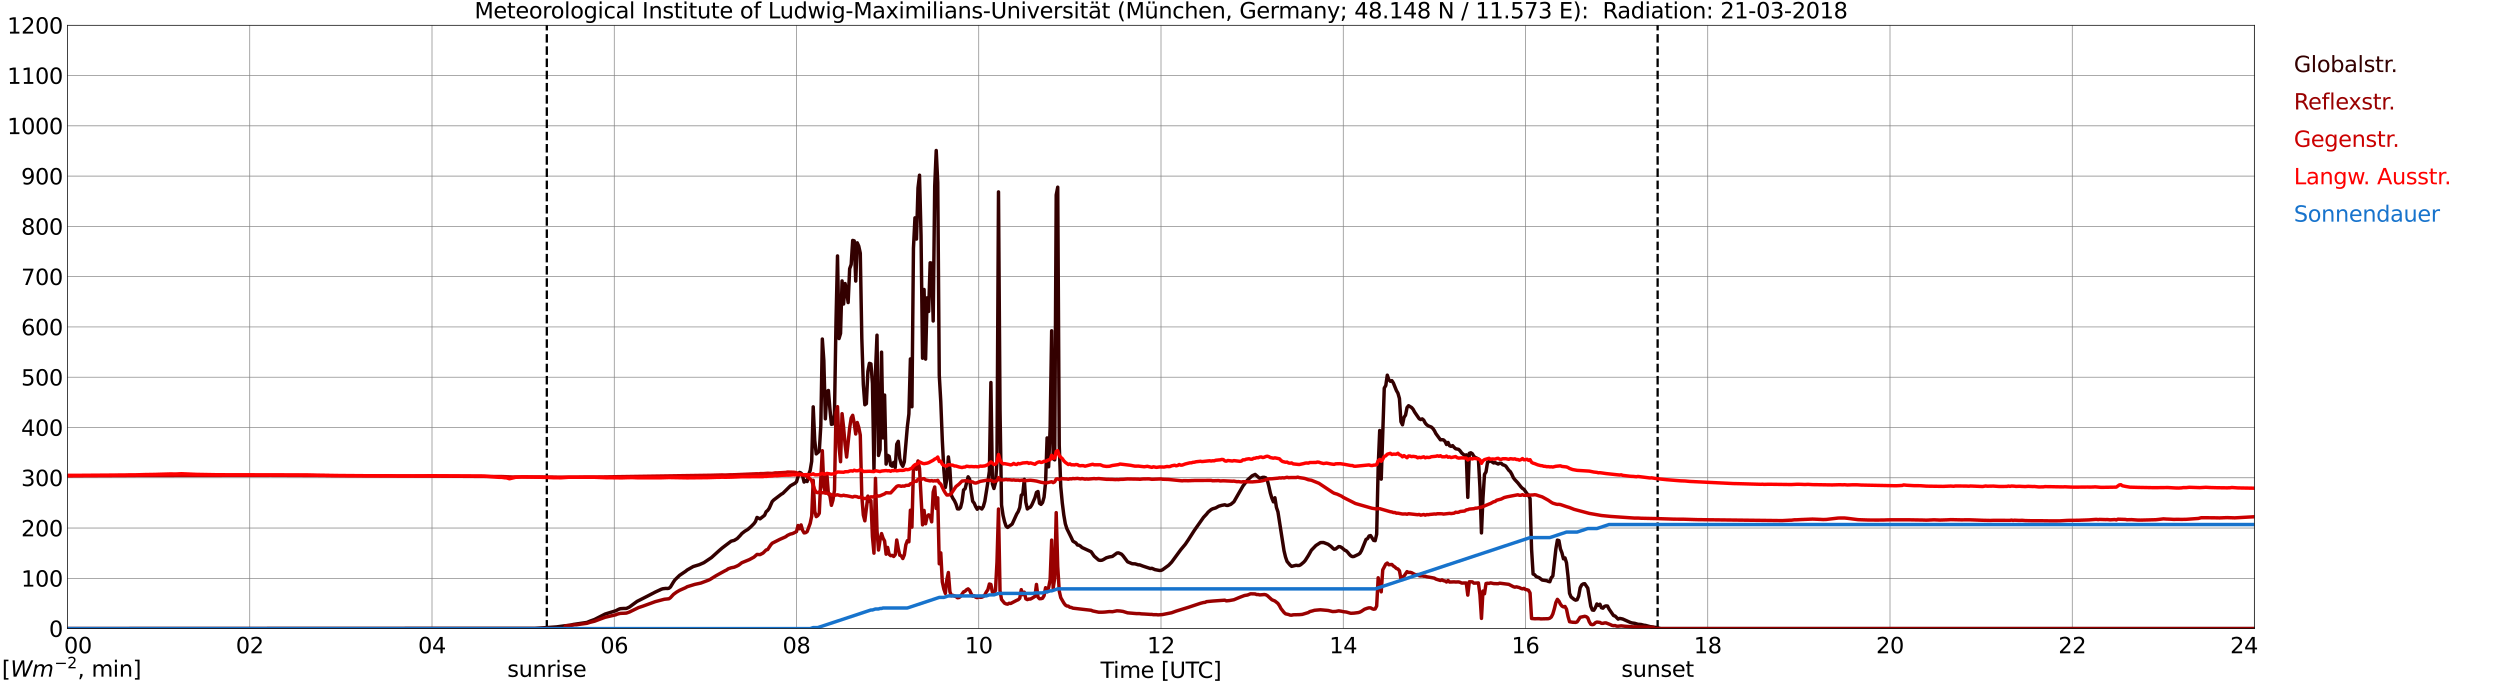 <?xml version="1.0" encoding="utf-8" standalone="no"?>
<!DOCTYPE svg PUBLIC "-//W3C//DTD SVG 1.1//EN"
  "http://www.w3.org/Graphics/SVG/1.1/DTD/svg11.dtd">
<svg xmlns:xlink="http://www.w3.org/1999/xlink" width="1085.4pt" height="296.64pt" viewBox="0 0 1085.4 296.64" xmlns="http://www.w3.org/2000/svg" version="1.1">
 <defs>
  <style type="text/css">*{stroke-linejoin: round; stroke-linecap: butt}</style>
 </defs>
 <g id="figure_1">
  <g id="patch_1">
   <path d="M 0 296.64 
L 1085.4 296.64 
L 1085.4 0 
L 0 0 
z
" style="fill: #ffffff"/>
  </g>
  <g id="axes_1">
   <g id="patch_2">
    <path d="M 29.306 272.909 
L 978.814 272.909 
L 978.814 10.976 
L 29.306 10.976 
z
" style="fill: #ffffff"/>
   </g>
   <g id="patch_3">
    <path d="M 978.814 272.909 
L 978.814 272.909 
L 978.814 10.976 
L 978.814 10.976 
z
" clip-path="url(#p475d474890)" style="fill: #d3d3d3; opacity: 0.25; stroke: #d3d3d3; stroke-linejoin: miter"/>
   </g>
   <g id="matplotlib.axis_1">
    <g id="xtick_1">
     <g id="line2d_1">
      <path d="M 29.306 272.909 
L 29.306 10.976 
" clip-path="url(#p475d474890)" style="fill: none; stroke: #808080; stroke-width: 0.3; stroke-linecap: square"/>
     </g>
     <g id="line2d_2"/>
     <g id="text_1">
      <!--    00 -->
      <g transform="translate(18.733 283.627) scale(0.095 -0.095)">
       <defs>
        <path id="DejaVuSans-20" transform="scale(0.016)"/>
        <path id="DejaVuSans-30" d="M 2034 4250 
Q 1547 4250 1301 3770 
Q 1056 3291 1056 2328 
Q 1056 1369 1301 889 
Q 1547 409 2034 409 
Q 2525 409 2770 889 
Q 3016 1369 3016 2328 
Q 3016 3291 2770 3770 
Q 2525 4250 2034 4250 
z
M 2034 4750 
Q 2819 4750 3233 4129 
Q 3647 3509 3647 2328 
Q 3647 1150 3233 529 
Q 2819 -91 2034 -91 
Q 1250 -91 836 529 
Q 422 1150 422 2328 
Q 422 3509 836 4129 
Q 1250 4750 2034 4750 
z
" transform="scale(0.016)"/>
       </defs>
       <use xlink:href="#DejaVuSans-20"/>
       <use xlink:href="#DejaVuSans-20" transform="translate(31.787 0)"/>
       <use xlink:href="#DejaVuSans-20" transform="translate(63.574 0)"/>
       <use xlink:href="#DejaVuSans-30" transform="translate(95.361 0)"/>
       <use xlink:href="#DejaVuSans-30" transform="translate(158.984 0)"/>
      </g>
     </g>
    </g>
    <g id="xtick_2">
     <g id="line2d_3">
      <path d="M 108.431 272.909 
L 108.431 10.976 
" clip-path="url(#p475d474890)" style="fill: none; stroke: #808080; stroke-width: 0.3; stroke-linecap: square"/>
     </g>
     <g id="line2d_4"/>
     <g id="text_2">
      <!-- 02 -->
      <g transform="translate(102.387 283.627) scale(0.095 -0.095)">
       <defs>
        <path id="DejaVuSans-32" d="M 1228 531 
L 3431 531 
L 3431 0 
L 469 0 
L 469 531 
Q 828 903 1448 1529 
Q 2069 2156 2228 2338 
Q 2531 2678 2651 2914 
Q 2772 3150 2772 3378 
Q 2772 3750 2511 3984 
Q 2250 4219 1831 4219 
Q 1534 4219 1204 4116 
Q 875 4013 500 3803 
L 500 4441 
Q 881 4594 1212 4672 
Q 1544 4750 1819 4750 
Q 2544 4750 2975 4387 
Q 3406 4025 3406 3419 
Q 3406 3131 3298 2873 
Q 3191 2616 2906 2266 
Q 2828 2175 2409 1742 
Q 1991 1309 1228 531 
z
" transform="scale(0.016)"/>
       </defs>
       <use xlink:href="#DejaVuSans-30"/>
       <use xlink:href="#DejaVuSans-32" transform="translate(63.623 0)"/>
      </g>
     </g>
    </g>
    <g id="xtick_3">
     <g id="line2d_5">
      <path d="M 187.557 272.909 
L 187.557 10.976 
" clip-path="url(#p475d474890)" style="fill: none; stroke: #808080; stroke-width: 0.3; stroke-linecap: square"/>
     </g>
     <g id="line2d_6"/>
     <g id="text_3">
      <!-- 04 -->
      <g transform="translate(181.513 283.627) scale(0.095 -0.095)">
       <defs>
        <path id="DejaVuSans-34" d="M 2419 4116 
L 825 1625 
L 2419 1625 
L 2419 4116 
z
M 2253 4666 
L 3047 4666 
L 3047 1625 
L 3713 1625 
L 3713 1100 
L 3047 1100 
L 3047 0 
L 2419 0 
L 2419 1100 
L 313 1100 
L 313 1709 
L 2253 4666 
z
" transform="scale(0.016)"/>
       </defs>
       <use xlink:href="#DejaVuSans-30"/>
       <use xlink:href="#DejaVuSans-34" transform="translate(63.623 0)"/>
      </g>
     </g>
    </g>
    <g id="xtick_4">
     <g id="line2d_7">
      <path d="M 266.683 272.909 
L 266.683 10.976 
" clip-path="url(#p475d474890)" style="fill: none; stroke: #808080; stroke-width: 0.3; stroke-linecap: square"/>
     </g>
     <g id="line2d_8"/>
     <g id="text_4">
      <!-- 06 -->
      <g transform="translate(260.638 283.627) scale(0.095 -0.095)">
       <defs>
        <path id="DejaVuSans-36" d="M 2113 2584 
Q 1688 2584 1439 2293 
Q 1191 2003 1191 1497 
Q 1191 994 1439 701 
Q 1688 409 2113 409 
Q 2538 409 2786 701 
Q 3034 994 3034 1497 
Q 3034 2003 2786 2293 
Q 2538 2584 2113 2584 
z
M 3366 4563 
L 3366 3988 
Q 3128 4100 2886 4159 
Q 2644 4219 2406 4219 
Q 1781 4219 1451 3797 
Q 1122 3375 1075 2522 
Q 1259 2794 1537 2939 
Q 1816 3084 2150 3084 
Q 2853 3084 3261 2657 
Q 3669 2231 3669 1497 
Q 3669 778 3244 343 
Q 2819 -91 2113 -91 
Q 1303 -91 875 529 
Q 447 1150 447 2328 
Q 447 3434 972 4092 
Q 1497 4750 2381 4750 
Q 2619 4750 2861 4703 
Q 3103 4656 3366 4563 
z
" transform="scale(0.016)"/>
       </defs>
       <use xlink:href="#DejaVuSans-30"/>
       <use xlink:href="#DejaVuSans-36" transform="translate(63.623 0)"/>
      </g>
     </g>
    </g>
    <g id="xtick_5">
     <g id="line2d_9">
      <path d="M 345.808 272.909 
L 345.808 10.976 
" clip-path="url(#p475d474890)" style="fill: none; stroke: #808080; stroke-width: 0.3; stroke-linecap: square"/>
     </g>
     <g id="line2d_10"/>
     <g id="text_5">
      <!-- 08 -->
      <g transform="translate(339.764 283.627) scale(0.095 -0.095)">
       <defs>
        <path id="DejaVuSans-38" d="M 2034 2216 
Q 1584 2216 1326 1975 
Q 1069 1734 1069 1313 
Q 1069 891 1326 650 
Q 1584 409 2034 409 
Q 2484 409 2743 651 
Q 3003 894 3003 1313 
Q 3003 1734 2745 1975 
Q 2488 2216 2034 2216 
z
M 1403 2484 
Q 997 2584 770 2862 
Q 544 3141 544 3541 
Q 544 4100 942 4425 
Q 1341 4750 2034 4750 
Q 2731 4750 3128 4425 
Q 3525 4100 3525 3541 
Q 3525 3141 3298 2862 
Q 3072 2584 2669 2484 
Q 3125 2378 3379 2068 
Q 3634 1759 3634 1313 
Q 3634 634 3220 271 
Q 2806 -91 2034 -91 
Q 1263 -91 848 271 
Q 434 634 434 1313 
Q 434 1759 690 2068 
Q 947 2378 1403 2484 
z
M 1172 3481 
Q 1172 3119 1398 2916 
Q 1625 2713 2034 2713 
Q 2441 2713 2670 2916 
Q 2900 3119 2900 3481 
Q 2900 3844 2670 4047 
Q 2441 4250 2034 4250 
Q 1625 4250 1398 4047 
Q 1172 3844 1172 3481 
z
" transform="scale(0.016)"/>
       </defs>
       <use xlink:href="#DejaVuSans-30"/>
       <use xlink:href="#DejaVuSans-38" transform="translate(63.623 0)"/>
      </g>
     </g>
    </g>
    <g id="xtick_6">
     <g id="line2d_11">
      <path d="M 424.934 272.909 
L 424.934 10.976 
" clip-path="url(#p475d474890)" style="fill: none; stroke: #808080; stroke-width: 0.3; stroke-linecap: square"/>
     </g>
     <g id="line2d_12"/>
     <g id="text_6">
      <!-- 10 -->
      <g transform="translate(418.89 283.627) scale(0.095 -0.095)">
       <defs>
        <path id="DejaVuSans-31" d="M 794 531 
L 1825 531 
L 1825 4091 
L 703 3866 
L 703 4441 
L 1819 4666 
L 2450 4666 
L 2450 531 
L 3481 531 
L 3481 0 
L 794 0 
L 794 531 
z
" transform="scale(0.016)"/>
       </defs>
       <use xlink:href="#DejaVuSans-31"/>
       <use xlink:href="#DejaVuSans-30" transform="translate(63.623 0)"/>
      </g>
     </g>
    </g>
    <g id="xtick_7">
     <g id="line2d_13">
      <path d="M 504.06 272.909 
L 504.06 10.976 
" clip-path="url(#p475d474890)" style="fill: none; stroke: #808080; stroke-width: 0.3; stroke-linecap: square"/>
     </g>
     <g id="line2d_14"/>
     <g id="text_7">
      <!-- 12 -->
      <g transform="translate(498.015 283.627) scale(0.095 -0.095)">
       <use xlink:href="#DejaVuSans-31"/>
       <use xlink:href="#DejaVuSans-32" transform="translate(63.623 0)"/>
      </g>
     </g>
    </g>
    <g id="xtick_8">
     <g id="line2d_15">
      <path d="M 583.185 272.909 
L 583.185 10.976 
" clip-path="url(#p475d474890)" style="fill: none; stroke: #808080; stroke-width: 0.3; stroke-linecap: square"/>
     </g>
     <g id="line2d_16"/>
     <g id="text_8">
      <!-- 14 -->
      <g transform="translate(577.141 283.627) scale(0.095 -0.095)">
       <use xlink:href="#DejaVuSans-31"/>
       <use xlink:href="#DejaVuSans-34" transform="translate(63.623 0)"/>
      </g>
     </g>
    </g>
    <g id="xtick_9">
     <g id="line2d_17">
      <path d="M 662.311 272.909 
L 662.311 10.976 
" clip-path="url(#p475d474890)" style="fill: none; stroke: #808080; stroke-width: 0.3; stroke-linecap: square"/>
     </g>
     <g id="line2d_18"/>
     <g id="text_9">
      <!-- 16 -->
      <g transform="translate(656.267 283.627) scale(0.095 -0.095)">
       <use xlink:href="#DejaVuSans-31"/>
       <use xlink:href="#DejaVuSans-36" transform="translate(63.623 0)"/>
      </g>
     </g>
    </g>
    <g id="xtick_10">
     <g id="line2d_19">
      <path d="M 741.437 272.909 
L 741.437 10.976 
" clip-path="url(#p475d474890)" style="fill: none; stroke: #808080; stroke-width: 0.3; stroke-linecap: square"/>
     </g>
     <g id="line2d_20"/>
     <g id="text_10">
      <!-- 18 -->
      <g transform="translate(735.392 283.627) scale(0.095 -0.095)">
       <use xlink:href="#DejaVuSans-31"/>
       <use xlink:href="#DejaVuSans-38" transform="translate(63.623 0)"/>
      </g>
     </g>
    </g>
    <g id="xtick_11">
     <g id="line2d_21">
      <path d="M 820.562 272.909 
L 820.562 10.976 
" clip-path="url(#p475d474890)" style="fill: none; stroke: #808080; stroke-width: 0.3; stroke-linecap: square"/>
     </g>
     <g id="line2d_22"/>
     <g id="text_11">
      <!-- 20 -->
      <g transform="translate(814.518 283.627) scale(0.095 -0.095)">
       <use xlink:href="#DejaVuSans-32"/>
       <use xlink:href="#DejaVuSans-30" transform="translate(63.623 0)"/>
      </g>
     </g>
    </g>
    <g id="xtick_12">
     <g id="line2d_23">
      <path d="M 899.688 272.909 
L 899.688 10.976 
" clip-path="url(#p475d474890)" style="fill: none; stroke: #808080; stroke-width: 0.3; stroke-linecap: square"/>
     </g>
     <g id="line2d_24"/>
     <g id="text_12">
      <!-- 22 -->
      <g transform="translate(893.644 283.627) scale(0.095 -0.095)">
       <use xlink:href="#DejaVuSans-32"/>
       <use xlink:href="#DejaVuSans-32" transform="translate(63.623 0)"/>
      </g>
     </g>
    </g>
    <g id="xtick_13">
     <g id="line2d_25">
      <path d="M 978.814 272.909 
L 978.814 10.976 
" clip-path="url(#p475d474890)" style="fill: none; stroke: #808080; stroke-width: 0.3; stroke-linecap: square"/>
     </g>
     <g id="line2d_26"/>
     <g id="text_13">
      <!-- 24    -->
      <g transform="translate(968.241 283.627) scale(0.095 -0.095)">
       <use xlink:href="#DejaVuSans-32"/>
       <use xlink:href="#DejaVuSans-34" transform="translate(63.623 0)"/>
       <use xlink:href="#DejaVuSans-20" transform="translate(127.246 0)"/>
       <use xlink:href="#DejaVuSans-20" transform="translate(159.033 0)"/>
       <use xlink:href="#DejaVuSans-20" transform="translate(190.82 0)"/>
      </g>
     </g>
    </g>
    <g id="text_14">
     <!-- Time [UTC] -->
     <g transform="translate(477.806 294.322) scale(0.095 -0.095)">
      <defs>
       <path id="DejaVuSans-54" d="M -19 4666 
L 3928 4666 
L 3928 4134 
L 2272 4134 
L 2272 0 
L 1638 0 
L 1638 4134 
L -19 4134 
L -19 4666 
z
" transform="scale(0.016)"/>
       <path id="DejaVuSans-69" d="M 603 3500 
L 1178 3500 
L 1178 0 
L 603 0 
L 603 3500 
z
M 603 4863 
L 1178 4863 
L 1178 4134 
L 603 4134 
L 603 4863 
z
" transform="scale(0.016)"/>
       <path id="DejaVuSans-6d" d="M 3328 2828 
Q 3544 3216 3844 3400 
Q 4144 3584 4550 3584 
Q 5097 3584 5394 3201 
Q 5691 2819 5691 2113 
L 5691 0 
L 5113 0 
L 5113 2094 
Q 5113 2597 4934 2840 
Q 4756 3084 4391 3084 
Q 3944 3084 3684 2787 
Q 3425 2491 3425 1978 
L 3425 0 
L 2847 0 
L 2847 2094 
Q 2847 2600 2669 2842 
Q 2491 3084 2119 3084 
Q 1678 3084 1418 2786 
Q 1159 2488 1159 1978 
L 1159 0 
L 581 0 
L 581 3500 
L 1159 3500 
L 1159 2956 
Q 1356 3278 1631 3431 
Q 1906 3584 2284 3584 
Q 2666 3584 2933 3390 
Q 3200 3197 3328 2828 
z
" transform="scale(0.016)"/>
       <path id="DejaVuSans-65" d="M 3597 1894 
L 3597 1613 
L 953 1613 
Q 991 1019 1311 708 
Q 1631 397 2203 397 
Q 2534 397 2845 478 
Q 3156 559 3463 722 
L 3463 178 
Q 3153 47 2828 -22 
Q 2503 -91 2169 -91 
Q 1331 -91 842 396 
Q 353 884 353 1716 
Q 353 2575 817 3079 
Q 1281 3584 2069 3584 
Q 2775 3584 3186 3129 
Q 3597 2675 3597 1894 
z
M 3022 2063 
Q 3016 2534 2758 2815 
Q 2500 3097 2075 3097 
Q 1594 3097 1305 2825 
Q 1016 2553 972 2059 
L 3022 2063 
z
" transform="scale(0.016)"/>
       <path id="DejaVuSans-5b" d="M 550 4863 
L 1875 4863 
L 1875 4416 
L 1125 4416 
L 1125 -397 
L 1875 -397 
L 1875 -844 
L 550 -844 
L 550 4863 
z
" transform="scale(0.016)"/>
       <path id="DejaVuSans-55" d="M 556 4666 
L 1191 4666 
L 1191 1831 
Q 1191 1081 1462 751 
Q 1734 422 2344 422 
Q 2950 422 3222 751 
Q 3494 1081 3494 1831 
L 3494 4666 
L 4128 4666 
L 4128 1753 
Q 4128 841 3676 375 
Q 3225 -91 2344 -91 
Q 1459 -91 1007 375 
Q 556 841 556 1753 
L 556 4666 
z
" transform="scale(0.016)"/>
       <path id="DejaVuSans-43" d="M 4122 4306 
L 4122 3641 
Q 3803 3938 3442 4084 
Q 3081 4231 2675 4231 
Q 1875 4231 1450 3742 
Q 1025 3253 1025 2328 
Q 1025 1406 1450 917 
Q 1875 428 2675 428 
Q 3081 428 3442 575 
Q 3803 722 4122 1019 
L 4122 359 
Q 3791 134 3420 21 
Q 3050 -91 2638 -91 
Q 1578 -91 968 557 
Q 359 1206 359 2328 
Q 359 3453 968 4101 
Q 1578 4750 2638 4750 
Q 3056 4750 3426 4639 
Q 3797 4528 4122 4306 
z
" transform="scale(0.016)"/>
       <path id="DejaVuSans-5d" d="M 1947 4863 
L 1947 -844 
L 622 -844 
L 622 -397 
L 1369 -397 
L 1369 4416 
L 622 4416 
L 622 4863 
L 1947 4863 
z
" transform="scale(0.016)"/>
      </defs>
      <use xlink:href="#DejaVuSans-54"/>
      <use xlink:href="#DejaVuSans-69" transform="translate(57.959 0)"/>
      <use xlink:href="#DejaVuSans-6d" transform="translate(85.742 0)"/>
      <use xlink:href="#DejaVuSans-65" transform="translate(183.154 0)"/>
      <use xlink:href="#DejaVuSans-20" transform="translate(244.678 0)"/>
      <use xlink:href="#DejaVuSans-5b" transform="translate(276.465 0)"/>
      <use xlink:href="#DejaVuSans-55" transform="translate(315.479 0)"/>
      <use xlink:href="#DejaVuSans-54" transform="translate(388.672 0)"/>
      <use xlink:href="#DejaVuSans-43" transform="translate(443.881 0)"/>
      <use xlink:href="#DejaVuSans-5d" transform="translate(513.705 0)"/>
     </g>
    </g>
   </g>
   <g id="matplotlib.axis_2">
    <g id="ytick_1">
     <g id="line2d_27">
      <path d="M 29.306 272.909 
L 978.814 272.909 
" clip-path="url(#p475d474890)" style="fill: none; stroke: #808080; stroke-width: 0.3; stroke-linecap: square"/>
     </g>
     <g id="line2d_28"/>
     <g id="text_15">
      <!-- 0 -->
      <g transform="translate(21.261 276.518) scale(0.095 -0.095)">
       <use xlink:href="#DejaVuSans-30"/>
      </g>
     </g>
    </g>
    <g id="ytick_2">
     <g id="line2d_29">
      <path d="M 29.306 251.081 
L 978.814 251.081 
" clip-path="url(#p475d474890)" style="fill: none; stroke: #808080; stroke-width: 0.3; stroke-linecap: square"/>
     </g>
     <g id="line2d_30"/>
     <g id="text_16">
      <!-- 100 -->
      <g transform="translate(9.173 254.69) scale(0.095 -0.095)">
       <use xlink:href="#DejaVuSans-31"/>
       <use xlink:href="#DejaVuSans-30" transform="translate(63.623 0)"/>
       <use xlink:href="#DejaVuSans-30" transform="translate(127.246 0)"/>
      </g>
     </g>
    </g>
    <g id="ytick_3">
     <g id="line2d_31">
      <path d="M 29.306 229.253 
L 978.814 229.253 
" clip-path="url(#p475d474890)" style="fill: none; stroke: #808080; stroke-width: 0.3; stroke-linecap: square"/>
     </g>
     <g id="line2d_32"/>
     <g id="text_17">
      <!-- 200 -->
      <g transform="translate(9.173 232.863) scale(0.095 -0.095)">
       <use xlink:href="#DejaVuSans-32"/>
       <use xlink:href="#DejaVuSans-30" transform="translate(63.623 0)"/>
       <use xlink:href="#DejaVuSans-30" transform="translate(127.246 0)"/>
      </g>
     </g>
    </g>
    <g id="ytick_4">
     <g id="line2d_33">
      <path d="M 29.306 207.426 
L 978.814 207.426 
" clip-path="url(#p475d474890)" style="fill: none; stroke: #808080; stroke-width: 0.3; stroke-linecap: square"/>
     </g>
     <g id="line2d_34"/>
     <g id="text_18">
      <!-- 300 -->
      <g transform="translate(9.173 211.035) scale(0.095 -0.095)">
       <defs>
        <path id="DejaVuSans-33" d="M 2597 2516 
Q 3050 2419 3304 2112 
Q 3559 1806 3559 1356 
Q 3559 666 3084 287 
Q 2609 -91 1734 -91 
Q 1441 -91 1130 -33 
Q 819 25 488 141 
L 488 750 
Q 750 597 1062 519 
Q 1375 441 1716 441 
Q 2309 441 2620 675 
Q 2931 909 2931 1356 
Q 2931 1769 2642 2001 
Q 2353 2234 1838 2234 
L 1294 2234 
L 1294 2753 
L 1863 2753 
Q 2328 2753 2575 2939 
Q 2822 3125 2822 3475 
Q 2822 3834 2567 4026 
Q 2313 4219 1838 4219 
Q 1578 4219 1281 4162 
Q 984 4106 628 3988 
L 628 4550 
Q 988 4650 1302 4700 
Q 1616 4750 1894 4750 
Q 2613 4750 3031 4423 
Q 3450 4097 3450 3541 
Q 3450 3153 3228 2886 
Q 3006 2619 2597 2516 
z
" transform="scale(0.016)"/>
       </defs>
       <use xlink:href="#DejaVuSans-33"/>
       <use xlink:href="#DejaVuSans-30" transform="translate(63.623 0)"/>
       <use xlink:href="#DejaVuSans-30" transform="translate(127.246 0)"/>
      </g>
     </g>
    </g>
    <g id="ytick_5">
     <g id="line2d_35">
      <path d="M 29.306 185.598 
L 978.814 185.598 
" clip-path="url(#p475d474890)" style="fill: none; stroke: #808080; stroke-width: 0.3; stroke-linecap: square"/>
     </g>
     <g id="line2d_36"/>
     <g id="text_19">
      <!-- 400 -->
      <g transform="translate(9.173 189.207) scale(0.095 -0.095)">
       <use xlink:href="#DejaVuSans-34"/>
       <use xlink:href="#DejaVuSans-30" transform="translate(63.623 0)"/>
       <use xlink:href="#DejaVuSans-30" transform="translate(127.246 0)"/>
      </g>
     </g>
    </g>
    <g id="ytick_6">
     <g id="line2d_37">
      <path d="M 29.306 163.77 
L 978.814 163.77 
" clip-path="url(#p475d474890)" style="fill: none; stroke: #808080; stroke-width: 0.3; stroke-linecap: square"/>
     </g>
     <g id="line2d_38"/>
     <g id="text_20">
      <!-- 500 -->
      <g transform="translate(9.173 167.379) scale(0.095 -0.095)">
       <defs>
        <path id="DejaVuSans-35" d="M 691 4666 
L 3169 4666 
L 3169 4134 
L 1269 4134 
L 1269 2991 
Q 1406 3038 1543 3061 
Q 1681 3084 1819 3084 
Q 2600 3084 3056 2656 
Q 3513 2228 3513 1497 
Q 3513 744 3044 326 
Q 2575 -91 1722 -91 
Q 1428 -91 1123 -41 
Q 819 9 494 109 
L 494 744 
Q 775 591 1075 516 
Q 1375 441 1709 441 
Q 2250 441 2565 725 
Q 2881 1009 2881 1497 
Q 2881 1984 2565 2268 
Q 2250 2553 1709 2553 
Q 1456 2553 1204 2497 
Q 953 2441 691 2322 
L 691 4666 
z
" transform="scale(0.016)"/>
       </defs>
       <use xlink:href="#DejaVuSans-35"/>
       <use xlink:href="#DejaVuSans-30" transform="translate(63.623 0)"/>
       <use xlink:href="#DejaVuSans-30" transform="translate(127.246 0)"/>
      </g>
     </g>
    </g>
    <g id="ytick_7">
     <g id="line2d_39">
      <path d="M 29.306 141.942 
L 978.814 141.942 
" clip-path="url(#p475d474890)" style="fill: none; stroke: #808080; stroke-width: 0.3; stroke-linecap: square"/>
     </g>
     <g id="line2d_40"/>
     <g id="text_21">
      <!-- 600 -->
      <g transform="translate(9.173 145.551) scale(0.095 -0.095)">
       <use xlink:href="#DejaVuSans-36"/>
       <use xlink:href="#DejaVuSans-30" transform="translate(63.623 0)"/>
       <use xlink:href="#DejaVuSans-30" transform="translate(127.246 0)"/>
      </g>
     </g>
    </g>
    <g id="ytick_8">
     <g id="line2d_41">
      <path d="M 29.306 120.114 
L 978.814 120.114 
" clip-path="url(#p475d474890)" style="fill: none; stroke: #808080; stroke-width: 0.3; stroke-linecap: square"/>
     </g>
     <g id="line2d_42"/>
     <g id="text_22">
      <!-- 700 -->
      <g transform="translate(9.173 123.724) scale(0.095 -0.095)">
       <defs>
        <path id="DejaVuSans-37" d="M 525 4666 
L 3525 4666 
L 3525 4397 
L 1831 0 
L 1172 0 
L 2766 4134 
L 525 4134 
L 525 4666 
z
" transform="scale(0.016)"/>
       </defs>
       <use xlink:href="#DejaVuSans-37"/>
       <use xlink:href="#DejaVuSans-30" transform="translate(63.623 0)"/>
       <use xlink:href="#DejaVuSans-30" transform="translate(127.246 0)"/>
      </g>
     </g>
    </g>
    <g id="ytick_9">
     <g id="line2d_43">
      <path d="M 29.306 98.287 
L 978.814 98.287 
" clip-path="url(#p475d474890)" style="fill: none; stroke: #808080; stroke-width: 0.3; stroke-linecap: square"/>
     </g>
     <g id="line2d_44"/>
     <g id="text_23">
      <!-- 800 -->
      <g transform="translate(9.173 101.896) scale(0.095 -0.095)">
       <use xlink:href="#DejaVuSans-38"/>
       <use xlink:href="#DejaVuSans-30" transform="translate(63.623 0)"/>
       <use xlink:href="#DejaVuSans-30" transform="translate(127.246 0)"/>
      </g>
     </g>
    </g>
    <g id="ytick_10">
     <g id="line2d_45">
      <path d="M 29.306 76.459 
L 978.814 76.459 
" clip-path="url(#p475d474890)" style="fill: none; stroke: #808080; stroke-width: 0.3; stroke-linecap: square"/>
     </g>
     <g id="line2d_46"/>
     <g id="text_24">
      <!-- 900 -->
      <g transform="translate(9.173 80.068) scale(0.095 -0.095)">
       <defs>
        <path id="DejaVuSans-39" d="M 703 97 
L 703 672 
Q 941 559 1184 500 
Q 1428 441 1663 441 
Q 2288 441 2617 861 
Q 2947 1281 2994 2138 
Q 2813 1869 2534 1725 
Q 2256 1581 1919 1581 
Q 1219 1581 811 2004 
Q 403 2428 403 3163 
Q 403 3881 828 4315 
Q 1253 4750 1959 4750 
Q 2769 4750 3195 4129 
Q 3622 3509 3622 2328 
Q 3622 1225 3098 567 
Q 2575 -91 1691 -91 
Q 1453 -91 1209 -44 
Q 966 3 703 97 
z
M 1959 2075 
Q 2384 2075 2632 2365 
Q 2881 2656 2881 3163 
Q 2881 3666 2632 3958 
Q 2384 4250 1959 4250 
Q 1534 4250 1286 3958 
Q 1038 3666 1038 3163 
Q 1038 2656 1286 2365 
Q 1534 2075 1959 2075 
z
" transform="scale(0.016)"/>
       </defs>
       <use xlink:href="#DejaVuSans-39"/>
       <use xlink:href="#DejaVuSans-30" transform="translate(63.623 0)"/>
       <use xlink:href="#DejaVuSans-30" transform="translate(127.246 0)"/>
      </g>
     </g>
    </g>
    <g id="ytick_11">
     <g id="line2d_47">
      <path d="M 29.306 54.631 
L 978.814 54.631 
" clip-path="url(#p475d474890)" style="fill: none; stroke: #808080; stroke-width: 0.3; stroke-linecap: square"/>
     </g>
     <g id="line2d_48"/>
     <g id="text_25">
      <!-- 1000 -->
      <g transform="translate(3.128 58.24) scale(0.095 -0.095)">
       <use xlink:href="#DejaVuSans-31"/>
       <use xlink:href="#DejaVuSans-30" transform="translate(63.623 0)"/>
       <use xlink:href="#DejaVuSans-30" transform="translate(127.246 0)"/>
       <use xlink:href="#DejaVuSans-30" transform="translate(190.869 0)"/>
      </g>
     </g>
    </g>
    <g id="ytick_12">
     <g id="line2d_49">
      <path d="M 29.306 32.803 
L 978.814 32.803 
" clip-path="url(#p475d474890)" style="fill: none; stroke: #808080; stroke-width: 0.3; stroke-linecap: square"/>
     </g>
     <g id="line2d_50"/>
     <g id="text_26">
      <!-- 1100 -->
      <g transform="translate(3.128 36.413) scale(0.095 -0.095)">
       <use xlink:href="#DejaVuSans-31"/>
       <use xlink:href="#DejaVuSans-31" transform="translate(63.623 0)"/>
       <use xlink:href="#DejaVuSans-30" transform="translate(127.246 0)"/>
       <use xlink:href="#DejaVuSans-30" transform="translate(190.869 0)"/>
      </g>
     </g>
    </g>
    <g id="ytick_13">
     <g id="line2d_51">
      <path d="M 29.306 10.976 
L 978.814 10.976 
" clip-path="url(#p475d474890)" style="fill: none; stroke: #808080; stroke-width: 0.3; stroke-linecap: square"/>
     </g>
     <g id="line2d_52"/>
     <g id="text_27">
      <!-- 1200 -->
      <g transform="translate(3.128 14.585) scale(0.095 -0.095)">
       <use xlink:href="#DejaVuSans-31"/>
       <use xlink:href="#DejaVuSans-32" transform="translate(63.623 0)"/>
       <use xlink:href="#DejaVuSans-30" transform="translate(127.246 0)"/>
       <use xlink:href="#DejaVuSans-30" transform="translate(190.869 0)"/>
      </g>
     </g>
    </g>
   </g>
   <g id="line2d_53">
    <path d="M 237.406 272.909 
L 237.406 10.976 
" clip-path="url(#p475d474890)" style="fill: none; stroke-dasharray: 3.7,1.6; stroke-dashoffset: 0; stroke: #000000"/>
   </g>
   <g id="line2d_54">
    <path d="M 719.677 272.909 
L 719.677 10.976 
" clip-path="url(#p475d474890)" style="fill: none; stroke-dasharray: 3.7,1.6; stroke-dashoffset: 0; stroke: #000000"/>
   </g>
   <g id="line2d_55">
    <path d="M 29.306 272.909 
L 232.395 272.811 
L 241.626 272.175 
L 244.923 271.732 
L 247.561 271.457 
L 248.88 271.119 
L 254.814 270.231 
L 256.133 269.68 
L 258.111 268.96 
L 262.726 266.592 
L 267.342 265.175 
L 268.661 264.499 
L 269.32 264.265 
L 270.639 264.182 
L 271.958 264.16 
L 273.277 263.547 
L 276.573 261.115 
L 281.189 258.767 
L 284.486 257.053 
L 285.805 256.44 
L 287.124 255.826 
L 287.783 255.615 
L 289.102 255.466 
L 289.761 255.51 
L 290.42 255.403 
L 291.08 254.853 
L 292.399 252.674 
L 293.058 251.723 
L 295.036 249.798 
L 297.674 248.021 
L 298.333 247.473 
L 300.971 245.971 
L 303.608 245.166 
L 305.586 244.299 
L 308.883 242.079 
L 312.18 239.095 
L 313.499 237.954 
L 314.818 236.939 
L 317.455 234.95 
L 318.774 234.612 
L 320.093 233.809 
L 321.411 232.434 
L 322.071 231.65 
L 323.39 230.615 
L 324.708 229.832 
L 326.027 228.668 
L 327.346 227.337 
L 328.005 226.427 
L 328.665 224.65 
L 329.983 225.263 
L 331.961 223.698 
L 332.621 222.175 
L 333.28 221.624 
L 333.94 220.716 
L 335.258 217.754 
L 335.918 217.078 
L 339.215 214.561 
L 339.874 214.201 
L 343.171 210.922 
L 345.149 209.803 
L 345.808 209.189 
L 346.468 206.926 
L 347.127 205.107 
L 347.787 205.382 
L 348.446 206.566 
L 349.105 209.294 
L 349.765 208.639 
L 350.424 209.063 
L 351.083 205.952 
L 351.743 204.26 
L 352.402 200.283 
L 353.062 176.637 
L 353.721 191.232 
L 354.38 197.068 
L 355.699 195.927 
L 356.359 184.781 
L 357.018 147.196 
L 357.677 156.586 
L 358.337 181.841 
L 358.996 170.039 
L 359.655 169.53 
L 360.315 177.567 
L 360.974 184.231 
L 361.634 184.039 
L 362.293 179.875 
L 362.952 139.877 
L 363.612 111.113 
L 364.271 146.984 
L 364.93 144.762 
L 365.59 121.963 
L 366.249 131.989 
L 366.909 123.105 
L 367.568 126.34 
L 368.227 131.354 
L 368.887 116.674 
L 369.546 114.813 
L 370.206 104.385 
L 370.865 104.575 
L 371.524 122.027 
L 372.184 105.422 
L 372.843 106.882 
L 373.502 109.927 
L 374.162 146.899 
L 374.821 166.928 
L 375.481 175.727 
L 376.14 175.24 
L 376.799 161.24 
L 377.459 157.75 
L 378.118 157.981 
L 378.777 166.464 
L 379.437 204.134 
L 380.096 161.493 
L 380.756 145.524 
L 381.415 197.747 
L 382.074 195.272 
L 382.734 152.884 
L 383.393 190.131 
L 384.053 171.519 
L 384.712 201.491 
L 385.371 197.682 
L 386.031 198.105 
L 386.69 201.975 
L 387.349 202.42 
L 388.009 200.748 
L 388.668 203.012 
L 389.328 192.86 
L 389.987 191.611 
L 390.646 199.079 
L 391.306 201.362 
L 391.965 202.442 
L 392.624 200.495 
L 393.943 185.183 
L 394.603 179.726 
L 395.262 155.825 
L 395.921 176.596 
L 396.581 107.791 
L 397.24 94.572 
L 397.899 103.794 
L 398.559 81.584 
L 399.218 76.064 
L 399.878 102.314 
L 400.537 155.528 
L 401.196 125.685 
L 401.856 155.91 
L 402.515 129.302 
L 403.175 135.224 
L 403.834 114.094 
L 404.493 114.262 
L 405.153 139.369 
L 405.812 80.888 
L 406.471 65.342 
L 407.131 79.323 
L 407.79 162.89 
L 408.45 174.437 
L 409.109 191.105 
L 409.768 203.732 
L 410.428 211.643 
L 411.087 207.982 
L 411.746 198.38 
L 412.406 203.669 
L 413.065 215.089 
L 413.725 216.379 
L 414.384 217.394 
L 415.043 218.833 
L 415.703 220.928 
L 416.362 220.97 
L 417.022 220.378 
L 417.681 217.776 
L 418.34 212.721 
L 419 212.212 
L 420.318 207.011 
L 420.978 208.045 
L 421.637 213.483 
L 422.297 217.628 
L 422.956 218.453 
L 423.615 219.996 
L 424.275 221.096 
L 424.934 220.252 
L 425.593 220.483 
L 426.253 220.991 
L 426.912 219.933 
L 427.572 217.628 
L 428.89 209.316 
L 429.55 204.557 
L 430.209 166.062 
L 430.869 210.119 
L 431.528 212.086 
L 432.187 209.591 
L 432.847 200.622 
L 433.506 83.319 
L 434.165 177.759 
L 434.825 219.234 
L 435.484 223.74 
L 436.144 226.512 
L 436.803 228.457 
L 437.462 228.987 
L 439.44 227.527 
L 441.419 223.17 
L 442.078 222.092 
L 442.737 220.334 
L 443.397 215.026 
L 444.056 214.456 
L 444.716 208.111 
L 445.375 218.093 
L 446.034 220.97 
L 446.694 220.461 
L 447.353 220.188 
L 448.012 219.13 
L 449.331 216.104 
L 449.991 213.799 
L 450.65 213.398 
L 451.309 218.494 
L 451.969 218.981 
L 452.628 218.2 
L 453.287 215.851 
L 453.947 209.401 
L 454.606 190.131 
L 455.266 202.674 
L 455.925 185.689 
L 456.584 143.621 
L 457.244 199.183 
L 457.903 199.65 
L 458.563 84.653 
L 459.222 81.268 
L 459.881 193.347 
L 460.541 211.346 
L 461.2 218.346 
L 461.859 223.593 
L 462.519 227.4 
L 463.178 229.493 
L 465.156 233.512 
L 465.816 234.95 
L 467.134 235.734 
L 467.794 236.622 
L 468.453 236.705 
L 469.113 237.107 
L 469.772 237.72 
L 473.728 239.541 
L 475.047 241.466 
L 477.025 243.177 
L 477.685 243.284 
L 478.344 243.243 
L 479.003 242.968 
L 480.322 242.184 
L 481.641 241.804 
L 482.96 241.571 
L 484.938 240.11 
L 485.597 240.027 
L 486.916 240.597 
L 487.575 241.296 
L 489.553 243.919 
L 490.872 244.469 
L 491.532 244.744 
L 492.85 244.808 
L 494.169 245.229 
L 494.828 245.251 
L 496.147 245.759 
L 499.444 246.838 
L 500.103 246.731 
L 501.422 247.303 
L 503.4 247.682 
L 504.06 247.641 
L 504.719 247.366 
L 507.357 245.441 
L 508.675 244.066 
L 512.632 238.674 
L 514.61 236.304 
L 515.929 234.359 
L 518.566 230.233 
L 522.522 224.608 
L 523.841 223.211 
L 524.501 222.367 
L 525.819 221.245 
L 526.479 220.906 
L 527.797 220.527 
L 529.116 219.784 
L 530.435 219.405 
L 531.754 219.151 
L 532.413 219.405 
L 533.073 219.446 
L 534.391 218.94 
L 535.71 217.861 
L 538.348 213.249 
L 539.666 210.966 
L 541.644 208.386 
L 543.623 206.587 
L 544.941 205.974 
L 546.919 207.687 
L 548.238 207.242 
L 548.898 207.242 
L 549.557 207.454 
L 550.216 208.532 
L 550.876 211.071 
L 551.535 214.074 
L 552.195 216.274 
L 552.854 217.881 
L 553.513 216.104 
L 554.173 220.271 
L 554.832 222.238 
L 557.47 239.117 
L 558.129 241.868 
L 558.788 243.749 
L 560.107 245.336 
L 560.766 245.886 
L 562.745 245.421 
L 563.404 245.526 
L 564.063 245.504 
L 564.723 245.166 
L 566.042 244.066 
L 566.701 243.306 
L 568.02 241.232 
L 569.338 238.884 
L 571.317 236.832 
L 573.295 235.564 
L 574.613 235.542 
L 576.592 236.284 
L 577.91 237.255 
L 578.57 237.932 
L 579.229 238.441 
L 579.889 238.334 
L 581.207 237.299 
L 581.867 237.382 
L 582.526 237.742 
L 583.845 238.864 
L 584.504 239.159 
L 585.164 239.835 
L 585.823 240.682 
L 586.482 241.337 
L 587.142 241.656 
L 587.801 241.612 
L 589.779 240.682 
L 590.439 240.196 
L 591.098 239.054 
L 593.076 234.189 
L 593.736 233.85 
L 594.395 232.709 
L 595.054 232.538 
L 596.373 234.612 
L 597.032 234.739 
L 597.692 231.947 
L 598.351 202.717 
L 599.011 186.916 
L 599.67 208.026 
L 600.989 168.515 
L 601.648 167.374 
L 602.307 162.89 
L 602.967 164.835 
L 603.626 165.534 
L 604.286 165.259 
L 604.945 166.274 
L 606.264 169.552 
L 606.923 170.694 
L 607.582 173.021 
L 608.242 183.109 
L 608.901 184.421 
L 609.561 181.228 
L 610.22 180.232 
L 610.879 176.954 
L 611.539 176.151 
L 612.858 176.934 
L 613.517 177.694 
L 614.176 178.921 
L 616.154 181.798 
L 616.814 182.158 
L 617.473 181.861 
L 618.133 182.433 
L 618.792 183.701 
L 619.451 184.443 
L 620.111 184.908 
L 621.429 185.414 
L 622.089 186.008 
L 622.748 186.96 
L 623.408 188.25 
L 625.386 190.956 
L 626.045 190.893 
L 626.705 190.978 
L 627.364 191.611 
L 628.023 192.986 
L 628.683 192.098 
L 629.342 193.517 
L 630.001 193.79 
L 630.661 193.473 
L 631.32 194.235 
L 631.98 194.827 
L 633.298 195.102 
L 633.958 195.778 
L 634.617 196.688 
L 635.936 197.767 
L 636.595 197.472 
L 637.255 215.936 
L 637.914 196.815 
L 638.573 196.584 
L 639.233 197.005 
L 639.892 198.149 
L 640.552 198.655 
L 641.211 198.93 
L 641.87 199.354 
L 642.53 211.643 
L 643.189 231.375 
L 643.848 216.168 
L 644.508 205.974 
L 645.167 204.874 
L 645.827 200.665 
L 647.145 200.094 
L 648.464 201.004 
L 649.123 200.855 
L 650.442 201.469 
L 651.102 201.109 
L 651.761 201.13 
L 652.42 201.766 
L 653.08 201.975 
L 653.739 202.335 
L 655.058 204.175 
L 655.717 204.769 
L 656.377 205.933 
L 657.036 207.391 
L 657.695 208.257 
L 659.014 209.676 
L 660.333 211.368 
L 660.992 212.044 
L 661.652 212.446 
L 662.97 214.349 
L 663.63 214.941 
L 664.289 216.506 
L 664.949 238.504 
L 665.608 249.228 
L 666.267 249.523 
L 666.927 250.306 
L 668.246 250.815 
L 669.564 251.83 
L 671.542 252.124 
L 672.202 252.421 
L 672.861 252.57 
L 673.521 250.771 
L 674.18 250.116 
L 675.499 238.334 
L 676.158 234.507 
L 676.817 234.697 
L 677.477 238.314 
L 678.136 240.047 
L 678.796 242.629 
L 679.455 242.226 
L 680.114 244.384 
L 680.774 250.243 
L 681.433 257.603 
L 682.092 259.168 
L 683.411 260.227 
L 684.071 260.565 
L 684.73 260.373 
L 685.389 258.808 
L 686.049 255.191 
L 686.708 253.945 
L 687.368 253.5 
L 688.027 253.414 
L 689.346 255.34 
L 690.664 263.228 
L 691.324 264.837 
L 691.983 264.942 
L 692.643 263.863 
L 693.302 262.213 
L 693.961 262.848 
L 694.621 262.342 
L 695.28 263.844 
L 695.939 264.053 
L 696.599 263.272 
L 697.258 263.06 
L 697.918 263.123 
L 698.577 264.413 
L 699.896 266.339 
L 700.555 267.269 
L 701.215 267.458 
L 702.533 268.792 
L 703.193 268.476 
L 704.511 268.751 
L 707.808 270.231 
L 708.468 270.442 
L 709.786 270.632 
L 711.105 271.034 
L 712.424 271.119 
L 713.743 271.457 
L 714.402 271.521 
L 716.38 272.049 
L 719.018 272.431 
L 720.996 272.909 
L 978.154 272.909 
L 978.154 272.909 
" clip-path="url(#p475d474890)" style="fill: none; stroke: #330000; stroke-width: 1.5; stroke-linecap: square"/>
   </g>
   <g id="line2d_56">
    <path d="M 29.306 272.909 
L 244.923 272.909 
L 245.583 271.7 
L 248.22 271.446 
L 249.539 271.254 
L 250.198 271.276 
L 251.517 271.064 
L 254.814 270.621 
L 256.133 270.198 
L 258.111 269.711 
L 260.748 268.718 
L 262.726 267.998 
L 267.342 266.919 
L 268.002 266.622 
L 269.32 266.306 
L 271.298 266.221 
L 271.958 266.179 
L 273.277 265.714 
L 277.233 263.789 
L 279.211 263.132 
L 284.486 261.209 
L 288.442 260.172 
L 290.42 259.961 
L 291.08 259.496 
L 292.399 258.057 
L 293.717 257.084 
L 295.036 256.302 
L 297.674 255.139 
L 298.333 254.737 
L 301.63 253.72 
L 304.267 253.15 
L 307.564 251.902 
L 308.224 251.605 
L 310.861 249.957 
L 312.839 248.857 
L 314.818 247.779 
L 315.477 247.46 
L 316.136 246.973 
L 317.455 246.508 
L 318.774 246.255 
L 320.093 245.683 
L 320.752 245.325 
L 322.071 244.308 
L 325.368 242.955 
L 327.346 241.876 
L 328.665 240.713 
L 329.983 240.798 
L 331.302 240.099 
L 332.621 238.768 
L 333.28 238.598 
L 334.599 236.609 
L 335.258 235.847 
L 338.555 234.178 
L 340.533 233.311 
L 341.193 232.992 
L 341.852 232.464 
L 343.171 231.851 
L 343.83 231.724 
L 344.49 231.471 
L 345.808 230.794 
L 346.468 228.149 
L 347.127 229.568 
L 347.787 227.896 
L 348.446 230.244 
L 349.105 231.364 
L 349.765 231.259 
L 350.424 230.814 
L 351.743 227.241 
L 352.402 224.089 
L 353.062 208.521 
L 353.721 222.037 
L 354.38 224.301 
L 355.04 223.855 
L 355.699 222.84 
L 356.359 207.823 
L 357.018 195.682 
L 357.677 211.44 
L 358.337 213.852 
L 358.996 205.793 
L 359.655 214.38 
L 360.315 215.29 
L 360.974 219.394 
L 361.634 217.13 
L 362.293 212.837 
L 362.952 179.143 
L 363.612 176.563 
L 364.271 193.991 
L 364.93 200.462 
L 365.59 179.608 
L 366.249 185.467 
L 366.909 193.039 
L 367.568 198.432 
L 368.887 185.764 
L 369.546 181.512 
L 370.206 180.307 
L 370.865 183.712 
L 371.524 188.429 
L 372.184 183.437 
L 372.843 185.593 
L 373.502 188.916 
L 374.162 215.48 
L 374.821 223.624 
L 375.481 226.119 
L 376.799 215.395 
L 377.459 217.744 
L 378.118 217.362 
L 378.777 233.036 
L 379.437 240.163 
L 380.096 207.696 
L 380.756 230.286 
L 381.415 238.809 
L 382.074 234.474 
L 382.734 231.661 
L 383.393 233.649 
L 384.053 234.876 
L 384.712 240.608 
L 385.371 237.668 
L 386.031 240.691 
L 386.69 241.241 
L 387.349 241.114 
L 388.009 241.601 
L 388.668 240.861 
L 389.328 234.453 
L 389.987 238.196 
L 390.646 241.051 
L 391.306 241.348 
L 391.965 242.49 
L 392.624 240.903 
L 393.284 236.546 
L 393.943 234.75 
L 394.603 235.234 
L 395.262 221.509 
L 395.921 228.869 
L 396.581 203.064 
L 397.24 202.008 
L 397.899 203.741 
L 398.559 200.124 
L 399.218 203.403 
L 400.537 227.874 
L 401.196 221.614 
L 401.856 227.389 
L 402.515 224.257 
L 403.175 223.517 
L 403.834 223.962 
L 404.493 226.564 
L 405.153 213.618 
L 405.812 211.42 
L 406.471 220.747 
L 407.131 216.135 
L 407.79 244.775 
L 408.45 240.036 
L 409.109 252.622 
L 409.768 255.709 
L 410.428 257.634 
L 411.087 251.649 
L 411.746 248.56 
L 412.406 256.872 
L 413.065 258.607 
L 413.725 258.459 
L 415.043 259.009 
L 415.703 259.517 
L 416.362 259.432 
L 417.022 258.924 
L 418.34 256.957 
L 419 256.682 
L 419.659 256.027 
L 420.318 255.667 
L 420.978 256.322 
L 421.637 257.824 
L 422.297 258.797 
L 422.956 258.671 
L 423.615 259.284 
L 424.275 259.474 
L 424.934 259.094 
L 425.593 259.347 
L 426.253 259.284 
L 426.912 258.967 
L 427.572 258.269 
L 428.231 256.999 
L 428.89 256.027 
L 429.55 253.552 
L 430.209 253.742 
L 430.869 257.147 
L 431.528 257.444 
L 432.187 256.385 
L 432.847 244.055 
L 433.506 221 
L 434.165 256.492 
L 434.825 260.277 
L 436.144 261.886 
L 436.803 262.18 
L 437.462 262.309 
L 438.122 261.905 
L 438.781 262.012 
L 441.419 260.637 
L 442.078 260.362 
L 442.737 259.749 
L 443.397 256.005 
L 444.056 258.184 
L 444.716 257.106 
L 445.375 259.982 
L 446.034 260.321 
L 446.694 260.087 
L 447.353 260.087 
L 448.012 259.749 
L 449.331 258.946 
L 449.991 253.742 
L 450.65 259.284 
L 451.309 259.939 
L 451.969 259.919 
L 452.628 259.727 
L 453.287 258.629 
L 453.947 255.158 
L 454.606 256.872 
L 455.266 255.158 
L 455.925 251.69 
L 456.584 234.494 
L 457.244 255.414 
L 457.903 250.972 
L 458.563 222.565 
L 459.222 245.917 
L 459.881 256.597 
L 460.541 259.474 
L 461.859 261.779 
L 462.519 262.667 
L 463.178 263.091 
L 463.838 263.154 
L 464.497 263.663 
L 465.156 263.746 
L 465.816 264.042 
L 471.091 264.656 
L 472.409 264.804 
L 473.728 264.953 
L 474.388 265.247 
L 475.706 265.522 
L 477.025 265.797 
L 478.344 265.797 
L 479.663 265.734 
L 481.641 265.522 
L 482.96 265.588 
L 484.938 265.184 
L 486.256 265.269 
L 487.575 265.459 
L 489.553 266.072 
L 493.51 266.411 
L 494.828 266.411 
L 495.488 266.518 
L 496.807 266.581 
L 499.444 266.749 
L 500.103 266.749 
L 500.763 266.878 
L 502.082 266.856 
L 502.741 266.961 
L 504.719 266.814 
L 508.675 266.031 
L 510.654 265.313 
L 515.929 263.682 
L 521.204 261.927 
L 522.522 261.589 
L 523.182 261.526 
L 523.841 261.209 
L 526.479 260.954 
L 531.754 260.574 
L 532.413 260.871 
L 533.732 260.744 
L 535.71 260.384 
L 538.348 259.284 
L 540.326 258.544 
L 541.644 258.332 
L 542.963 257.804 
L 544.941 257.867 
L 545.601 258.142 
L 546.26 258.12 
L 546.919 258.289 
L 548.898 258.12 
L 549.557 258.225 
L 550.216 258.585 
L 552.195 260.384 
L 553.513 260.934 
L 554.832 261.991 
L 555.491 262.964 
L 556.151 264.232 
L 557.47 265.904 
L 558.129 266.496 
L 559.448 266.793 
L 560.107 267.046 
L 560.766 267.09 
L 561.426 266.919 
L 564.063 266.856 
L 565.382 266.749 
L 568.02 265.946 
L 568.679 265.522 
L 569.998 265.184 
L 570.657 264.974 
L 571.976 264.846 
L 573.295 264.741 
L 576.592 265.038 
L 577.91 265.354 
L 578.57 265.522 
L 579.889 265.459 
L 581.207 265.206 
L 582.526 265.396 
L 583.185 265.566 
L 584.504 265.714 
L 585.823 266.094 
L 586.482 266.264 
L 587.801 266.201 
L 589.779 265.946 
L 590.439 265.734 
L 591.098 265.396 
L 592.417 264.507 
L 593.736 264.042 
L 594.395 263.894 
L 595.054 263.894 
L 595.714 264.276 
L 596.373 264.507 
L 597.032 264.381 
L 597.692 263.113 
L 598.351 250.845 
L 599.011 254.608 
L 599.67 256.957 
L 600.329 247.418 
L 601.648 244.921 
L 602.307 244.456 
L 602.967 245.196 
L 604.286 245.07 
L 604.945 245.746 
L 605.604 246.17 
L 606.264 246.805 
L 606.923 247.036 
L 607.582 247.798 
L 608.242 251.352 
L 608.901 250.527 
L 609.561 250.125 
L 610.879 248.18 
L 611.539 248.538 
L 612.198 248.475 
L 612.858 248.645 
L 614.176 249.363 
L 614.836 249.533 
L 615.495 249.448 
L 616.154 249.957 
L 616.814 250.04 
L 617.473 249.998 
L 618.133 250.169 
L 618.792 250.188 
L 619.451 250.422 
L 621.429 250.76 
L 622.748 251.013 
L 623.408 251.415 
L 625.386 252.028 
L 626.045 251.734 
L 626.705 252.113 
L 627.364 252.24 
L 628.023 252.685 
L 628.683 252.009 
L 629.342 252.705 
L 631.32 252.622 
L 631.98 252.685 
L 633.298 252.642 
L 633.958 252.832 
L 634.617 253.15 
L 635.936 253.107 
L 636.595 253.128 
L 637.255 258.374 
L 637.914 252.578 
L 639.233 252.622 
L 639.892 253.192 
L 641.87 253.087 
L 642.53 258.184 
L 643.189 268.484 
L 643.848 256.597 
L 644.508 257.782 
L 645.167 253.34 
L 645.827 253.214 
L 646.486 253.299 
L 647.145 253.065 
L 648.464 253.362 
L 649.783 253.404 
L 650.442 253.425 
L 651.102 253.192 
L 654.399 253.615 
L 655.058 253.7 
L 657.036 254.715 
L 657.695 254.927 
L 658.355 254.779 
L 659.674 255.117 
L 660.333 255.455 
L 660.992 255.667 
L 661.652 255.455 
L 662.311 255.942 
L 662.97 256.047 
L 663.63 256.28 
L 664.289 257.444 
L 664.949 268.526 
L 666.267 268.633 
L 668.246 268.589 
L 668.905 268.696 
L 672.202 268.611 
L 672.861 268.399 
L 673.521 267.871 
L 674.18 266.559 
L 674.839 264.276 
L 675.499 261.589 
L 676.158 260.214 
L 676.817 260.976 
L 677.477 262.287 
L 678.136 263.132 
L 678.796 263.492 
L 679.455 263.302 
L 680.114 264.488 
L 680.774 267.637 
L 681.433 269.923 
L 682.752 270.156 
L 684.071 270.22 
L 684.73 270.008 
L 686.049 267.998 
L 688.027 267.574 
L 688.686 267.744 
L 689.346 268.251 
L 690.005 269.964 
L 690.664 271.023 
L 691.324 271.213 
L 691.983 271.045 
L 692.643 270.366 
L 693.302 270.071 
L 694.621 270.22 
L 695.28 270.621 
L 695.939 270.641 
L 696.599 270.451 
L 697.258 270.431 
L 699.236 271.213 
L 699.896 271.529 
L 700.555 271.636 
L 701.215 271.593 
L 701.874 271.848 
L 702.533 271.868 
L 703.852 271.721 
L 705.171 271.868 
L 709.127 272.164 
L 709.786 272.123 
L 711.105 272.186 
L 713.083 272.228 
L 715.721 272.313 
L 717.04 272.376 
L 717.699 272.354 
L 718.358 272.909 
L 978.154 272.909 
L 978.154 272.909 
" clip-path="url(#p475d474890)" style="fill: none; stroke: #990000; stroke-width: 1.5; stroke-linecap: square"/>
   </g>
   <g id="line2d_57">
    <path d="M 29.306 206.642 
L 33.262 206.605 
L 56.34 206.498 
L 59.637 206.469 
L 117.663 206.387 
L 140.082 206.483 
L 143.379 206.531 
L 146.676 206.55 
L 186.238 206.703 
L 217.889 206.897 
L 222.504 207.081 
L 227.12 207.039 
L 239.648 207.094 
L 242.945 207.159 
L 250.858 207.142 
L 254.155 207.092 
L 256.133 207.092 
L 260.748 207.072 
L 308.883 206.325 
L 313.499 206.199 
L 314.818 206.245 
L 316.796 206.142 
L 318.774 206.116 
L 328.665 205.681 
L 329.324 205.732 
L 329.983 205.629 
L 331.302 205.627 
L 333.28 205.47 
L 335.258 205.54 
L 336.577 205.295 
L 337.896 205.282 
L 341.193 205.101 
L 341.852 204.942 
L 344.49 205.009 
L 345.149 205.077 
L 346.468 205.463 
L 349.105 206.19 
L 349.765 206.45 
L 351.743 207.923 
L 352.402 208.687 
L 353.721 212.649 
L 354.38 213.745 
L 355.04 213.889 
L 355.699 213.594 
L 356.359 213.644 
L 357.018 213.935 
L 357.677 213.897 
L 358.337 214.09 
L 358.996 214.111 
L 360.315 214.458 
L 360.974 214.886 
L 361.634 214.867 
L 362.293 215.046 
L 363.612 214.814 
L 364.93 215.196 
L 365.59 215.198 
L 366.249 215.002 
L 366.909 215.192 
L 367.568 215.233 
L 368.887 215.493 
L 370.206 215.81 
L 370.865 215.521 
L 371.524 215.545 
L 372.184 215.698 
L 372.843 215.982 
L 373.502 215.805 
L 374.162 215.991 
L 374.821 216.362 
L 375.481 216.46 
L 376.14 216.277 
L 377.459 216.281 
L 378.118 215.687 
L 378.777 215.764 
L 380.096 215.456 
L 380.756 215.19 
L 381.415 215.388 
L 382.074 215.27 
L 383.393 214.694 
L 384.053 214.423 
L 384.712 213.917 
L 386.031 213.993 
L 386.69 213.998 
L 388.009 212.577 
L 389.328 211.178 
L 389.987 210.916 
L 390.646 210.959 
L 391.306 211.154 
L 391.965 210.99 
L 392.624 211.09 
L 393.284 210.743 
L 394.603 210.684 
L 395.262 210.025 
L 395.921 209.892 
L 397.24 208.871 
L 397.899 209.006 
L 398.559 208.117 
L 399.218 207.917 
L 399.878 208.198 
L 400.537 207.877 
L 401.196 207.801 
L 401.856 208.368 
L 403.834 208.798 
L 404.493 208.644 
L 405.153 208.857 
L 405.812 208.722 
L 406.471 208.814 
L 407.131 208.539 
L 407.79 209.632 
L 408.45 210.171 
L 409.768 212.911 
L 410.428 214.037 
L 411.087 214.912 
L 411.746 214.893 
L 412.406 214.74 
L 413.065 214.196 
L 415.043 211.234 
L 416.362 210.204 
L 417.681 208.849 
L 419 208.72 
L 420.318 208.842 
L 420.978 209.098 
L 422.297 209.246 
L 422.956 209.634 
L 423.615 209.726 
L 424.275 209.552 
L 425.593 208.991 
L 428.231 208.523 
L 430.209 208.504 
L 431.528 209.159 
L 432.187 208.857 
L 432.847 208.709 
L 433.506 207.367 
L 434.165 208.29 
L 435.484 208.364 
L 436.803 208.165 
L 437.462 208.307 
L 438.122 208.264 
L 439.44 208.441 
L 440.1 208.336 
L 440.759 208.486 
L 442.078 208.465 
L 442.737 208.613 
L 443.397 208.489 
L 444.056 208.482 
L 444.716 208.726 
L 447.353 208.493 
L 448.672 208.657 
L 449.991 208.86 
L 451.969 209.381 
L 453.947 209.711 
L 456.584 209.148 
L 457.244 209.536 
L 457.903 209.189 
L 458.563 207.954 
L 459.222 207.901 
L 459.881 208.205 
L 461.2 207.766 
L 461.859 207.901 
L 463.178 207.943 
L 463.838 208.083 
L 464.497 207.856 
L 465.156 207.936 
L 465.816 207.744 
L 466.475 207.834 
L 467.794 207.698 
L 469.113 207.923 
L 469.772 207.764 
L 471.091 208.028 
L 471.75 207.932 
L 472.409 208.019 
L 475.047 207.768 
L 475.706 207.866 
L 477.025 207.757 
L 480.322 208.102 
L 482.96 208.141 
L 484.278 208.233 
L 484.938 208.17 
L 485.597 208.248 
L 486.256 208.128 
L 487.575 208.107 
L 489.553 207.943 
L 494.169 208.024 
L 494.828 208.096 
L 496.147 207.949 
L 498.125 207.912 
L 498.785 207.89 
L 500.103 208.098 
L 504.06 207.925 
L 504.719 208.067 
L 507.357 208.163 
L 513.291 208.766 
L 513.95 208.668 
L 515.929 208.718 
L 518.566 208.609 
L 525.819 208.571 
L 526.479 208.737 
L 529.116 208.646 
L 529.776 208.82 
L 531.094 208.733 
L 535.051 208.925 
L 535.71 208.881 
L 537.029 209.126 
L 537.688 209.076 
L 539.007 209.266 
L 539.666 209.124 
L 543.623 209.226 
L 546.919 208.936 
L 548.238 208.7 
L 550.876 207.888 
L 552.195 207.86 
L 553.513 207.727 
L 554.832 207.611 
L 555.491 207.476 
L 556.151 207.543 
L 556.81 207.415 
L 557.47 207.524 
L 558.788 207.207 
L 559.448 207.38 
L 560.766 207.314 
L 562.745 207.336 
L 563.404 207.146 
L 564.063 207.347 
L 566.042 207.642 
L 566.701 207.786 
L 568.02 208.283 
L 569.338 208.504 
L 572.635 209.827 
L 578.57 213.777 
L 579.229 214.142 
L 580.548 214.539 
L 582.526 215.454 
L 583.185 215.934 
L 588.46 218.595 
L 595.714 220.677 
L 597.692 220.976 
L 598.351 220.812 
L 599.011 220.839 
L 603.626 222.172 
L 604.286 222.273 
L 604.945 222.526 
L 605.604 222.506 
L 606.264 222.812 
L 606.923 222.786 
L 608.242 223.043 
L 608.901 223.168 
L 610.22 223.126 
L 610.879 223.281 
L 611.539 223.035 
L 615.495 223.473 
L 616.154 223.336 
L 616.814 223.672 
L 618.133 223.369 
L 618.792 223.665 
L 619.451 223.393 
L 620.111 223.473 
L 620.77 223.345 
L 622.089 223.229 
L 622.748 223.146 
L 623.408 223.207 
L 624.067 223.035 
L 626.045 223.059 
L 626.705 223.198 
L 629.342 222.884 
L 630.001 222.98 
L 631.32 222.794 
L 631.98 222.384 
L 632.639 222.489 
L 633.298 222.382 
L 633.958 222.063 
L 635.936 221.86 
L 636.595 221.373 
L 637.255 221.286 
L 637.914 221.024 
L 639.892 220.845 
L 640.552 220.625 
L 641.211 220.601 
L 642.53 220.304 
L 643.189 220.197 
L 646.486 218.833 
L 647.145 218.59 
L 648.464 217.859 
L 649.123 217.719 
L 649.783 217.187 
L 651.761 216.67 
L 653.08 216.006 
L 654.399 215.685 
L 659.014 214.805 
L 659.674 215.037 
L 660.333 215.028 
L 660.992 214.749 
L 661.652 215.065 
L 665.608 214.882 
L 666.267 214.79 
L 666.927 214.871 
L 668.246 215.318 
L 669.564 215.724 
L 672.202 217.18 
L 673.521 218.091 
L 674.18 218.457 
L 675.499 218.855 
L 676.158 218.986 
L 676.817 218.964 
L 677.477 219.06 
L 680.114 219.963 
L 681.433 220.365 
L 683.411 221.14 
L 690.005 222.895 
L 695.28 223.812 
L 699.236 224.205 
L 703.193 224.486 
L 709.786 224.936 
L 711.105 224.912 
L 712.424 224.999 
L 719.677 225.161 
L 726.93 225.396 
L 730.887 225.418 
L 732.205 225.46 
L 736.821 225.604 
L 773.746 226.029 
L 777.043 225.85 
L 777.703 225.855 
L 779.021 225.682 
L 780.34 225.658 
L 781.659 225.582 
L 786.934 225.361 
L 790.231 225.499 
L 791.55 225.562 
L 792.868 225.523 
L 795.506 225.215 
L 798.143 224.91 
L 800.781 224.89 
L 802.1 225.03 
L 806.715 225.615 
L 811.331 225.774 
L 815.287 225.785 
L 817.925 225.759 
L 819.244 225.713 
L 820.562 225.68 
L 829.134 225.684 
L 832.431 225.739 
L 834.409 225.765 
L 836.388 225.824 
L 839.684 225.68 
L 842.322 225.791 
L 845.619 225.682 
L 846.938 225.601 
L 851.553 225.7 
L 854.85 225.665 
L 856.828 225.735 
L 860.785 225.885 
L 864.082 225.959 
L 865.4 225.907 
L 872.653 225.925 
L 873.313 225.796 
L 873.972 225.953 
L 874.632 225.85 
L 876.61 225.951 
L 877.929 225.898 
L 879.247 226.012 
L 881.885 226.077 
L 886.5 226.086 
L 890.457 226.141 
L 894.413 226.123 
L 897.71 225.922 
L 902.326 225.881 
L 906.941 225.711 
L 909.579 225.519 
L 910.238 225.484 
L 910.898 225.597 
L 911.557 225.505 
L 914.194 225.588 
L 914.854 225.547 
L 916.173 225.689 
L 918.151 225.56 
L 918.81 225.724 
L 919.469 225.409 
L 922.766 225.516 
L 923.426 225.65 
L 925.404 225.595 
L 928.041 225.783 
L 929.36 225.807 
L 935.954 225.639 
L 937.932 225.429 
L 939.251 225.265 
L 940.57 225.353 
L 941.888 225.401 
L 943.867 225.505 
L 945.185 225.468 
L 947.163 225.501 
L 949.142 225.466 
L 954.417 225.091 
L 955.735 224.768 
L 961.01 224.805 
L 963.648 224.859 
L 965.626 224.776 
L 966.945 224.731 
L 970.242 224.835 
L 978.154 224.384 
L 978.154 224.384 
" clip-path="url(#p475d474890)" style="fill: none; stroke: #cc0000; stroke-width: 1.5; stroke-linecap: square"/>
   </g>
   <g id="line2d_58">
    <path d="M 29.306 206.367 
L 32.603 206.376 
L 54.362 206.214 
L 56.34 206.16 
L 58.978 206.155 
L 62.934 206.035 
L 67.55 205.959 
L 68.869 205.908 
L 74.144 205.754 
L 76.122 205.804 
L 78.759 205.671 
L 85.353 205.95 
L 93.925 206.105 
L 96.563 206.12 
L 133.488 206.203 
L 138.104 206.312 
L 147.335 206.448 
L 163.819 206.574 
L 168.435 206.546 
L 173.051 206.638 
L 183.601 206.603 
L 186.238 206.535 
L 209.976 206.675 
L 216.57 207.233 
L 217.889 207.255 
L 219.207 207.439 
L 219.867 207.456 
L 221.186 207.862 
L 223.823 207.233 
L 226.461 207.076 
L 237.67 207.271 
L 240.308 207.419 
L 241.626 207.419 
L 243.604 207.441 
L 246.901 207.212 
L 249.539 207.196 
L 258.111 207.218 
L 263.386 207.432 
L 265.364 207.421 
L 269.98 207.474 
L 272.617 207.382 
L 274.595 207.356 
L 276.573 207.436 
L 287.124 207.436 
L 290.42 207.329 
L 298.333 207.465 
L 304.927 207.402 
L 307.564 207.371 
L 310.861 207.255 
L 312.18 207.244 
L 313.499 207.172 
L 314.818 207.218 
L 317.455 207.159 
L 320.093 207.05 
L 322.071 206.956 
L 331.302 206.917 
L 331.961 206.788 
L 332.621 206.836 
L 333.94 206.701 
L 335.258 206.659 
L 336.577 206.48 
L 337.236 206.561 
L 339.215 206.365 
L 340.533 206.312 
L 343.171 206.262 
L 344.49 206.129 
L 345.149 206.199 
L 345.808 206.098 
L 349.105 206.17 
L 349.765 206.07 
L 351.743 206.125 
L 352.402 205.981 
L 353.062 205.708 
L 353.721 206.133 
L 355.04 206.127 
L 355.699 206.044 
L 357.018 205.537 
L 357.677 205.882 
L 358.337 205.841 
L 358.996 205.524 
L 360.974 205.856 
L 362.293 205.633 
L 363.612 204.915 
L 366.249 205.04 
L 366.909 204.806 
L 368.227 204.776 
L 368.887 204.496 
L 369.546 204.389 
L 370.206 204.538 
L 370.865 204.143 
L 371.524 204.378 
L 372.184 204.402 
L 372.843 204.285 
L 373.502 203.874 
L 374.162 204.167 
L 374.821 204.708 
L 377.459 204.605 
L 379.437 204.765 
L 380.096 204.352 
L 382.074 204.736 
L 382.734 204.509 
L 384.712 204.293 
L 385.371 204.422 
L 386.031 204.348 
L 386.69 204.605 
L 387.349 204.306 
L 388.009 204.35 
L 388.668 204.202 
L 389.328 204.431 
L 390.646 204.212 
L 391.965 204.223 
L 392.624 204.112 
L 393.284 203.785 
L 393.943 203.929 
L 394.603 203.83 
L 395.921 203.208 
L 396.581 202.34 
L 397.24 201.805 
L 398.559 201.178 
L 399.218 200.537 
L 400.537 201.172 
L 401.196 201.307 
L 402.515 201.078 
L 403.175 200.873 
L 405.153 199.825 
L 405.812 199.31 
L 406.471 199.063 
L 407.131 198.428 
L 407.79 200.369 
L 408.45 200.209 
L 409.109 201.578 
L 409.768 202.038 
L 410.428 202.34 
L 411.087 202.285 
L 411.746 201.715 
L 413.725 201.99 
L 414.384 202.322 
L 415.043 202.329 
L 416.362 202.739 
L 417.681 202.99 
L 418.34 202.805 
L 419 202.754 
L 419.659 202.399 
L 420.978 202.604 
L 421.637 202.534 
L 422.956 202.634 
L 423.615 202.556 
L 424.275 202.656 
L 424.934 202.643 
L 425.593 202.329 
L 426.253 202.418 
L 427.572 202.274 
L 428.89 201.739 
L 430.209 200.53 
L 431.528 201.672 
L 432.187 201.539 
L 432.847 200.713 
L 433.506 197.341 
L 434.165 199.618 
L 434.825 200.805 
L 435.484 201.384 
L 436.144 201.305 
L 438.122 201.665 
L 438.781 201.849 
L 439.44 201.652 
L 440.1 201.207 
L 440.759 201.569 
L 441.419 201.683 
L 442.078 201.209 
L 442.737 201.379 
L 444.056 200.995 
L 445.375 200.901 
L 446.034 200.816 
L 446.694 201.187 
L 447.353 200.962 
L 449.331 201.576 
L 449.991 201.034 
L 450.65 200.689 
L 451.309 200.5 
L 451.969 200.794 
L 452.628 200.652 
L 453.287 200.249 
L 453.947 200.318 
L 455.266 199.633 
L 455.925 199.563 
L 456.584 197.684 
L 457.244 198.961 
L 457.903 198.867 
L 458.563 195.942 
L 459.222 195.697 
L 459.881 197.778 
L 460.541 198.555 
L 461.2 199.114 
L 461.859 200.054 
L 462.519 200.737 
L 463.838 201.674 
L 464.497 201.405 
L 465.156 201.825 
L 465.816 201.781 
L 466.475 201.868 
L 467.134 201.68 
L 467.794 201.733 
L 468.453 202.143 
L 469.113 202.213 
L 469.772 202.137 
L 470.431 202.185 
L 471.091 202.401 
L 474.388 201.558 
L 475.047 201.803 
L 477.685 201.783 
L 479.003 202.307 
L 480.322 202.497 
L 481.641 202.451 
L 482.96 202.091 
L 485.597 201.713 
L 486.256 201.464 
L 490.872 202.017 
L 492.191 202.276 
L 492.85 202.392 
L 494.169 202.355 
L 496.807 202.654 
L 498.125 202.455 
L 500.103 202.916 
L 500.763 202.647 
L 502.082 202.92 
L 503.4 202.722 
L 505.379 202.778 
L 506.697 202.519 
L 507.357 202.599 
L 508.016 202.538 
L 508.675 202.244 
L 509.994 201.982 
L 510.654 202.246 
L 511.313 202.076 
L 511.972 201.674 
L 512.632 201.969 
L 513.291 201.914 
L 514.61 201.429 
L 516.588 200.945 
L 517.247 200.947 
L 517.907 200.72 
L 518.566 200.676 
L 519.226 200.486 
L 521.204 200.259 
L 521.863 200.399 
L 525.16 200.046 
L 525.819 200.174 
L 526.479 200.043 
L 527.138 200.074 
L 527.797 199.829 
L 529.116 199.698 
L 529.776 199.64 
L 530.435 199.461 
L 531.094 199.511 
L 531.754 200.08 
L 532.413 200.24 
L 533.073 199.928 
L 535.051 200.168 
L 535.71 199.978 
L 538.348 200.29 
L 539.007 200.172 
L 539.666 199.626 
L 540.326 199.677 
L 540.985 199.371 
L 542.304 199.164 
L 542.963 199.367 
L 543.623 199.369 
L 544.282 198.972 
L 544.941 198.937 
L 545.601 198.679 
L 546.26 198.74 
L 546.919 198.446 
L 547.579 198.387 
L 548.238 198.653 
L 548.898 198.5 
L 549.557 198.201 
L 550.216 198.072 
L 550.876 198.264 
L 551.535 198.651 
L 552.854 198.928 
L 553.513 198.78 
L 555.491 199.186 
L 556.151 199.906 
L 556.81 200.351 
L 558.129 200.696 
L 558.788 200.607 
L 559.448 201.015 
L 560.107 201.095 
L 560.766 200.989 
L 561.426 201.401 
L 564.063 201.678 
L 566.042 201.253 
L 566.701 201.061 
L 567.36 201.004 
L 568.02 201.091 
L 568.679 200.799 
L 571.317 200.794 
L 571.976 200.598 
L 572.635 200.67 
L 573.295 200.925 
L 574.613 201.255 
L 575.932 201.058 
L 577.91 201.438 
L 579.229 201.619 
L 579.889 201.362 
L 581.867 201.312 
L 583.845 201.617 
L 586.482 202.11 
L 587.142 202.104 
L 587.801 202.399 
L 588.46 202.436 
L 594.395 201.849 
L 595.054 202.067 
L 595.714 202.128 
L 596.373 201.947 
L 597.032 201.907 
L 597.692 201.709 
L 598.351 200.104 
L 599.011 199.478 
L 599.67 200.266 
L 600.329 199.38 
L 600.989 198.171 
L 601.648 197.898 
L 602.307 197.199 
L 603.626 196.813 
L 604.286 197.315 
L 604.945 197.166 
L 606.264 197.199 
L 606.923 196.791 
L 607.582 197.45 
L 608.242 197.684 
L 608.901 198.336 
L 609.561 197.817 
L 610.879 198.725 
L 611.539 197.97 
L 612.198 198.018 
L 612.858 198.262 
L 613.517 198.125 
L 614.836 198.328 
L 615.495 198.771 
L 616.154 198.526 
L 616.814 198.692 
L 618.133 198.328 
L 618.792 198.771 
L 619.451 198.518 
L 620.111 198.622 
L 620.77 198.577 
L 621.429 198.291 
L 623.408 198.101 
L 624.067 197.885 
L 624.726 198.109 
L 625.386 197.858 
L 626.045 198.312 
L 627.364 198.33 
L 628.023 198.002 
L 628.683 198.52 
L 629.342 198.35 
L 630.001 198.655 
L 631.98 198.229 
L 632.639 198.714 
L 633.298 198.882 
L 634.617 198.786 
L 636.595 198.889 
L 637.255 199.714 
L 637.914 199.218 
L 638.573 199.094 
L 639.233 199.275 
L 639.892 198.996 
L 641.87 199.255 
L 642.53 199.64 
L 643.189 201.161 
L 643.848 200.039 
L 644.508 199.546 
L 646.486 198.972 
L 647.145 199.45 
L 647.805 199.258 
L 649.123 199.338 
L 649.783 199.081 
L 650.442 198.98 
L 651.102 199.369 
L 651.761 199.432 
L 652.42 199.172 
L 653.739 199.146 
L 655.058 199.43 
L 655.717 199.129 
L 657.036 199.314 
L 657.695 199.194 
L 658.355 199.495 
L 659.014 199.513 
L 659.674 199.786 
L 660.333 199.546 
L 660.992 199.096 
L 661.652 199.624 
L 662.311 199.563 
L 662.97 199.382 
L 663.63 199.862 
L 664.289 199.578 
L 664.949 200.733 
L 665.608 201.091 
L 666.267 201.274 
L 667.586 201.807 
L 668.905 202.152 
L 669.564 202.209 
L 670.224 202.436 
L 670.883 202.468 
L 671.542 202.628 
L 672.202 202.586 
L 672.861 202.704 
L 673.521 202.671 
L 674.18 202.763 
L 675.499 202.44 
L 677.477 202.246 
L 678.136 202.506 
L 680.114 202.726 
L 680.774 202.981 
L 681.433 203.381 
L 682.752 203.857 
L 684.73 204.212 
L 690.005 204.536 
L 691.983 204.939 
L 693.302 205.086 
L 693.961 205.275 
L 694.621 205.219 
L 695.939 205.404 
L 697.258 205.596 
L 701.874 206.101 
L 703.193 206.234 
L 703.852 206.138 
L 704.511 206.382 
L 707.808 206.775 
L 709.127 206.841 
L 710.446 206.982 
L 711.105 206.849 
L 716.38 207.519 
L 717.04 207.46 
L 719.018 207.775 
L 723.633 208.272 
L 725.612 208.427 
L 729.568 208.753 
L 731.546 208.822 
L 733.524 209.012 
L 752.646 209.947 
L 754.624 209.984 
L 764.515 210.267 
L 765.174 210.222 
L 765.834 210.3 
L 767.812 210.239 
L 777.703 210.372 
L 780.34 210.239 
L 781.659 210.267 
L 783.637 210.357 
L 784.956 210.283 
L 786.934 210.407 
L 788.912 210.431 
L 795.506 210.536 
L 798.803 210.442 
L 800.122 210.499 
L 800.781 210.444 
L 802.1 210.562 
L 804.078 210.484 
L 806.056 210.47 
L 808.034 210.586 
L 823.2 210.898 
L 825.837 210.765 
L 826.497 210.538 
L 827.816 210.682 
L 831.112 210.861 
L 833.75 210.872 
L 836.388 211.062 
L 843.641 211.167 
L 846.938 211.027 
L 848.256 211.121 
L 848.916 210.994 
L 853.531 211.029 
L 854.85 211.09 
L 855.51 211.001 
L 860.785 211.226 
L 862.103 210.997 
L 862.763 211.09 
L 865.4 211.038 
L 868.038 211.215 
L 871.335 211.18 
L 871.994 211.025 
L 872.653 211.162 
L 873.313 211.012 
L 874.632 211.086 
L 875.291 211.189 
L 876.61 211.123 
L 879.247 211.25 
L 880.566 211.143 
L 882.544 211.239 
L 883.204 211.21 
L 885.182 211.411 
L 887.16 211.37 
L 887.819 211.267 
L 891.116 211.309 
L 892.435 211.339 
L 895.732 211.396 
L 896.391 211.341 
L 899.029 211.466 
L 901.007 211.499 
L 906.282 211.446 
L 907.601 211.466 
L 908.919 211.427 
L 909.579 211.368 
L 912.216 211.592 
L 918.81 211.49 
L 920.129 210.538 
L 920.788 210.431 
L 921.448 210.892 
L 922.766 211.176 
L 924.745 211.507 
L 928.701 211.614 
L 935.295 211.734 
L 941.229 211.669 
L 944.526 211.857 
L 945.845 211.889 
L 947.163 211.817 
L 947.823 211.702 
L 949.142 211.697 
L 950.46 211.558 
L 955.076 211.721 
L 957.714 211.562 
L 959.692 211.673 
L 962.329 211.745 
L 966.945 211.809 
L 968.264 211.765 
L 968.923 211.649 
L 971.561 211.835 
L 978.154 211.946 
L 978.154 211.946 
" clip-path="url(#p475d474890)" style="fill: none; stroke: #ff0000; stroke-width: 1.5; stroke-linecap: square"/>
   </g>
   <g id="line2d_59">
    <path d="M 29.306 272.909 
L 351.743 272.909 
L 353.062 272.472 
L 355.04 272.472 
L 378.118 264.833 
L 378.777 264.833 
L 380.096 264.396 
L 381.415 264.396 
L 382.074 264.178 
L 382.734 264.178 
L 383.393 263.959 
L 393.943 263.959 
L 407.79 259.376 
L 409.768 259.376 
L 411.746 258.721 
L 428.231 258.721 
L 429.55 258.284 
L 431.528 258.284 
L 433.506 257.629 
L 448.672 257.629 
L 449.331 257.411 
L 452.628 257.411 
L 453.947 256.975 
L 454.606 256.975 
L 455.925 256.538 
L 456.584 256.538 
L 459.222 255.665 
L 597.032 255.665 
L 664.289 233.401 
L 672.861 233.401 
L 680.114 231 
L 684.73 231 
L 689.346 229.472 
L 693.302 229.472 
L 698.577 227.725 
L 978.154 227.725 
L 978.154 227.725 
" clip-path="url(#p475d474890)" style="fill: none; stroke: #1773cc; stroke-width: 1.5; stroke-linecap: square"/>
   </g>
   <g id="patch_4">
    <path d="M 29.306 272.909 
L 29.306 10.976 
" style="fill: none; stroke: #000000; stroke-width: 0.3; stroke-linejoin: miter; stroke-linecap: square"/>
   </g>
   <g id="patch_5">
    <path d="M 978.814 272.909 
L 978.814 10.976 
" style="fill: none; stroke: #000000; stroke-width: 0.3; stroke-linejoin: miter; stroke-linecap: square"/>
   </g>
   <g id="patch_6">
    <path d="M 29.306 272.909 
L 978.814 272.909 
" style="fill: none; stroke: #000000; stroke-width: 0.3; stroke-linejoin: miter; stroke-linecap: square"/>
   </g>
   <g id="patch_7">
    <path d="M 29.306 10.976 
L 978.814 10.976 
" style="fill: none; stroke: #000000; stroke-width: 0.3; stroke-linejoin: miter; stroke-linecap: square"/>
   </g>
   <g id="text_28">
    <!-- sunrise -->
    <g transform="translate(220.242 293.863) scale(0.095 -0.095)">
     <defs>
      <path id="DejaVuSans-73" d="M 2834 3397 
L 2834 2853 
Q 2591 2978 2328 3040 
Q 2066 3103 1784 3103 
Q 1356 3103 1142 2972 
Q 928 2841 928 2578 
Q 928 2378 1081 2264 
Q 1234 2150 1697 2047 
L 1894 2003 
Q 2506 1872 2764 1633 
Q 3022 1394 3022 966 
Q 3022 478 2636 193 
Q 2250 -91 1575 -91 
Q 1294 -91 989 -36 
Q 684 19 347 128 
L 347 722 
Q 666 556 975 473 
Q 1284 391 1588 391 
Q 1994 391 2212 530 
Q 2431 669 2431 922 
Q 2431 1156 2273 1281 
Q 2116 1406 1581 1522 
L 1381 1569 
Q 847 1681 609 1914 
Q 372 2147 372 2553 
Q 372 3047 722 3315 
Q 1072 3584 1716 3584 
Q 2034 3584 2315 3537 
Q 2597 3491 2834 3397 
z
" transform="scale(0.016)"/>
      <path id="DejaVuSans-75" d="M 544 1381 
L 544 3500 
L 1119 3500 
L 1119 1403 
Q 1119 906 1312 657 
Q 1506 409 1894 409 
Q 2359 409 2629 706 
Q 2900 1003 2900 1516 
L 2900 3500 
L 3475 3500 
L 3475 0 
L 2900 0 
L 2900 538 
Q 2691 219 2414 64 
Q 2138 -91 1772 -91 
Q 1169 -91 856 284 
Q 544 659 544 1381 
z
M 1991 3584 
L 1991 3584 
z
" transform="scale(0.016)"/>
      <path id="DejaVuSans-6e" d="M 3513 2113 
L 3513 0 
L 2938 0 
L 2938 2094 
Q 2938 2591 2744 2837 
Q 2550 3084 2163 3084 
Q 1697 3084 1428 2787 
Q 1159 2491 1159 1978 
L 1159 0 
L 581 0 
L 581 3500 
L 1159 3500 
L 1159 2956 
Q 1366 3272 1645 3428 
Q 1925 3584 2291 3584 
Q 2894 3584 3203 3211 
Q 3513 2838 3513 2113 
z
" transform="scale(0.016)"/>
      <path id="DejaVuSans-72" d="M 2631 2963 
Q 2534 3019 2420 3045 
Q 2306 3072 2169 3072 
Q 1681 3072 1420 2755 
Q 1159 2438 1159 1844 
L 1159 0 
L 581 0 
L 581 3500 
L 1159 3500 
L 1159 2956 
Q 1341 3275 1631 3429 
Q 1922 3584 2338 3584 
Q 2397 3584 2469 3576 
Q 2541 3569 2628 3553 
L 2631 2963 
z
" transform="scale(0.016)"/>
     </defs>
     <use xlink:href="#DejaVuSans-73"/>
     <use xlink:href="#DejaVuSans-75" transform="translate(52.1 0)"/>
     <use xlink:href="#DejaVuSans-6e" transform="translate(115.479 0)"/>
     <use xlink:href="#DejaVuSans-72" transform="translate(178.857 0)"/>
     <use xlink:href="#DejaVuSans-69" transform="translate(219.971 0)"/>
     <use xlink:href="#DejaVuSans-73" transform="translate(247.754 0)"/>
     <use xlink:href="#DejaVuSans-65" transform="translate(299.854 0)"/>
    </g>
   </g>
   <g id="text_29">
    <!-- sunset -->
    <g transform="translate(703.923 293.863) scale(0.095 -0.095)">
     <defs>
      <path id="DejaVuSans-74" d="M 1172 4494 
L 1172 3500 
L 2356 3500 
L 2356 3053 
L 1172 3053 
L 1172 1153 
Q 1172 725 1289 603 
Q 1406 481 1766 481 
L 2356 481 
L 2356 0 
L 1766 0 
Q 1100 0 847 248 
Q 594 497 594 1153 
L 594 3053 
L 172 3053 
L 172 3500 
L 594 3500 
L 594 4494 
L 1172 4494 
z
" transform="scale(0.016)"/>
     </defs>
     <use xlink:href="#DejaVuSans-73"/>
     <use xlink:href="#DejaVuSans-75" transform="translate(52.1 0)"/>
     <use xlink:href="#DejaVuSans-6e" transform="translate(115.479 0)"/>
     <use xlink:href="#DejaVuSans-73" transform="translate(178.857 0)"/>
     <use xlink:href="#DejaVuSans-65" transform="translate(230.957 0)"/>
     <use xlink:href="#DejaVuSans-74" transform="translate(292.48 0)"/>
    </g>
   </g>
   <g id="text_30">
    <!-- [$Wm^{-2}$, min] -->
    <g transform="translate(0.821 293.863) scale(0.095 -0.095)">
     <defs>
      <path id="DejaVuSans-Oblique-57" d="M 616 4666 
L 1228 4666 
L 1453 697 
L 3213 4666 
L 3916 4666 
L 4147 697 
L 5888 4666 
L 6528 4666 
L 4453 0 
L 3659 0 
L 3444 3891 
L 1697 0 
L 903 0 
L 616 4666 
z
" transform="scale(0.016)"/>
      <path id="DejaVuSans-Oblique-6d" d="M 5747 2113 
L 5338 0 
L 4763 0 
L 5166 2094 
Q 5191 2228 5203 2325 
Q 5216 2422 5216 2491 
Q 5216 2772 5059 2928 
Q 4903 3084 4622 3084 
Q 4203 3084 3875 2770 
Q 3547 2456 3450 1953 
L 3066 0 
L 2491 0 
L 2900 2094 
Q 2925 2209 2937 2307 
Q 2950 2406 2950 2484 
Q 2950 2769 2794 2926 
Q 2638 3084 2363 3084 
Q 1938 3084 1609 2770 
Q 1281 2456 1184 1953 
L 800 0 
L 225 0 
L 909 3500 
L 1484 3500 
L 1375 2956 
Q 1609 3263 1923 3423 
Q 2238 3584 2597 3584 
Q 2978 3584 3223 3384 
Q 3469 3184 3519 2828 
Q 3781 3197 4126 3390 
Q 4472 3584 4856 3584 
Q 5306 3584 5551 3325 
Q 5797 3066 5797 2591 
Q 5797 2488 5784 2364 
Q 5772 2241 5747 2113 
z
" transform="scale(0.016)"/>
      <path id="DejaVuSans-2212" d="M 678 2272 
L 4684 2272 
L 4684 1741 
L 678 1741 
L 678 2272 
z
" transform="scale(0.016)"/>
      <path id="DejaVuSans-2c" d="M 750 794 
L 1409 794 
L 1409 256 
L 897 -744 
L 494 -744 
L 750 256 
L 750 794 
z
" transform="scale(0.016)"/>
     </defs>
     <use xlink:href="#DejaVuSans-5b" transform="translate(0 0.766)"/>
     <use xlink:href="#DejaVuSans-Oblique-57" transform="translate(39.014 0.766)"/>
     <use xlink:href="#DejaVuSans-Oblique-6d" transform="translate(137.891 0.766)"/>
     <use xlink:href="#DejaVuSans-2212" transform="translate(239.953 39.047) scale(0.7)"/>
     <use xlink:href="#DejaVuSans-32" transform="translate(298.605 39.047) scale(0.7)"/>
     <use xlink:href="#DejaVuSans-2c" transform="translate(345.875 0.766)"/>
     <use xlink:href="#DejaVuSans-20" transform="translate(377.663 0.766)"/>
     <use xlink:href="#DejaVuSans-6d" transform="translate(409.45 0.766)"/>
     <use xlink:href="#DejaVuSans-69" transform="translate(506.862 0.766)"/>
     <use xlink:href="#DejaVuSans-6e" transform="translate(534.645 0.766)"/>
     <use xlink:href="#DejaVuSans-5d" transform="translate(598.024 0.766)"/>
    </g>
   </g>
   <g id="text_31">
    <!-- Globalstr. -->
    <g style="fill: #330000" transform="translate(995.905 31.291) scale(0.095 -0.095)">
     <defs>
      <path id="DejaVuSans-47" d="M 3809 666 
L 3809 1919 
L 2778 1919 
L 2778 2438 
L 4434 2438 
L 4434 434 
Q 4069 175 3628 42 
Q 3188 -91 2688 -91 
Q 1594 -91 976 548 
Q 359 1188 359 2328 
Q 359 3472 976 4111 
Q 1594 4750 2688 4750 
Q 3144 4750 3555 4637 
Q 3966 4525 4313 4306 
L 4313 3634 
Q 3963 3931 3569 4081 
Q 3175 4231 2741 4231 
Q 1884 4231 1454 3753 
Q 1025 3275 1025 2328 
Q 1025 1384 1454 906 
Q 1884 428 2741 428 
Q 3075 428 3337 486 
Q 3600 544 3809 666 
z
" transform="scale(0.016)"/>
      <path id="DejaVuSans-6c" d="M 603 4863 
L 1178 4863 
L 1178 0 
L 603 0 
L 603 4863 
z
" transform="scale(0.016)"/>
      <path id="DejaVuSans-6f" d="M 1959 3097 
Q 1497 3097 1228 2736 
Q 959 2375 959 1747 
Q 959 1119 1226 758 
Q 1494 397 1959 397 
Q 2419 397 2687 759 
Q 2956 1122 2956 1747 
Q 2956 2369 2687 2733 
Q 2419 3097 1959 3097 
z
M 1959 3584 
Q 2709 3584 3137 3096 
Q 3566 2609 3566 1747 
Q 3566 888 3137 398 
Q 2709 -91 1959 -91 
Q 1206 -91 779 398 
Q 353 888 353 1747 
Q 353 2609 779 3096 
Q 1206 3584 1959 3584 
z
" transform="scale(0.016)"/>
      <path id="DejaVuSans-62" d="M 3116 1747 
Q 3116 2381 2855 2742 
Q 2594 3103 2138 3103 
Q 1681 3103 1420 2742 
Q 1159 2381 1159 1747 
Q 1159 1113 1420 752 
Q 1681 391 2138 391 
Q 2594 391 2855 752 
Q 3116 1113 3116 1747 
z
M 1159 2969 
Q 1341 3281 1617 3432 
Q 1894 3584 2278 3584 
Q 2916 3584 3314 3078 
Q 3713 2572 3713 1747 
Q 3713 922 3314 415 
Q 2916 -91 2278 -91 
Q 1894 -91 1617 61 
Q 1341 213 1159 525 
L 1159 0 
L 581 0 
L 581 4863 
L 1159 4863 
L 1159 2969 
z
" transform="scale(0.016)"/>
      <path id="DejaVuSans-61" d="M 2194 1759 
Q 1497 1759 1228 1600 
Q 959 1441 959 1056 
Q 959 750 1161 570 
Q 1363 391 1709 391 
Q 2188 391 2477 730 
Q 2766 1069 2766 1631 
L 2766 1759 
L 2194 1759 
z
M 3341 1997 
L 3341 0 
L 2766 0 
L 2766 531 
Q 2569 213 2275 61 
Q 1981 -91 1556 -91 
Q 1019 -91 701 211 
Q 384 513 384 1019 
Q 384 1609 779 1909 
Q 1175 2209 1959 2209 
L 2766 2209 
L 2766 2266 
Q 2766 2663 2505 2880 
Q 2244 3097 1772 3097 
Q 1472 3097 1187 3025 
Q 903 2953 641 2809 
L 641 3341 
Q 956 3463 1253 3523 
Q 1550 3584 1831 3584 
Q 2591 3584 2966 3190 
Q 3341 2797 3341 1997 
z
" transform="scale(0.016)"/>
      <path id="DejaVuSans-2e" d="M 684 794 
L 1344 794 
L 1344 0 
L 684 0 
L 684 794 
z
" transform="scale(0.016)"/>
     </defs>
     <use xlink:href="#DejaVuSans-47"/>
     <use xlink:href="#DejaVuSans-6c" transform="translate(77.49 0)"/>
     <use xlink:href="#DejaVuSans-6f" transform="translate(105.273 0)"/>
     <use xlink:href="#DejaVuSans-62" transform="translate(166.455 0)"/>
     <use xlink:href="#DejaVuSans-61" transform="translate(229.932 0)"/>
     <use xlink:href="#DejaVuSans-6c" transform="translate(291.211 0)"/>
     <use xlink:href="#DejaVuSans-73" transform="translate(318.994 0)"/>
     <use xlink:href="#DejaVuSans-74" transform="translate(371.094 0)"/>
     <use xlink:href="#DejaVuSans-72" transform="translate(410.303 0)"/>
     <use xlink:href="#DejaVuSans-2e" transform="translate(442.291 0)"/>
    </g>
   </g>
   <g id="text_32">
    <!-- Reflexstr. -->
    <g style="fill: #990000" transform="translate(995.905 47.531) scale(0.095 -0.095)">
     <defs>
      <path id="DejaVuSans-52" d="M 2841 2188 
Q 3044 2119 3236 1894 
Q 3428 1669 3622 1275 
L 4263 0 
L 3584 0 
L 2988 1197 
Q 2756 1666 2539 1819 
Q 2322 1972 1947 1972 
L 1259 1972 
L 1259 0 
L 628 0 
L 628 4666 
L 2053 4666 
Q 2853 4666 3247 4331 
Q 3641 3997 3641 3322 
Q 3641 2881 3436 2590 
Q 3231 2300 2841 2188 
z
M 1259 4147 
L 1259 2491 
L 2053 2491 
Q 2509 2491 2742 2702 
Q 2975 2913 2975 3322 
Q 2975 3731 2742 3939 
Q 2509 4147 2053 4147 
L 1259 4147 
z
" transform="scale(0.016)"/>
      <path id="DejaVuSans-66" d="M 2375 4863 
L 2375 4384 
L 1825 4384 
Q 1516 4384 1395 4259 
Q 1275 4134 1275 3809 
L 1275 3500 
L 2222 3500 
L 2222 3053 
L 1275 3053 
L 1275 0 
L 697 0 
L 697 3053 
L 147 3053 
L 147 3500 
L 697 3500 
L 697 3744 
Q 697 4328 969 4595 
Q 1241 4863 1831 4863 
L 2375 4863 
z
" transform="scale(0.016)"/>
      <path id="DejaVuSans-78" d="M 3513 3500 
L 2247 1797 
L 3578 0 
L 2900 0 
L 1881 1375 
L 863 0 
L 184 0 
L 1544 1831 
L 300 3500 
L 978 3500 
L 1906 2253 
L 2834 3500 
L 3513 3500 
z
" transform="scale(0.016)"/>
     </defs>
     <use xlink:href="#DejaVuSans-52"/>
     <use xlink:href="#DejaVuSans-65" transform="translate(64.982 0)"/>
     <use xlink:href="#DejaVuSans-66" transform="translate(126.506 0)"/>
     <use xlink:href="#DejaVuSans-6c" transform="translate(161.711 0)"/>
     <use xlink:href="#DejaVuSans-65" transform="translate(189.494 0)"/>
     <use xlink:href="#DejaVuSans-78" transform="translate(249.268 0)"/>
     <use xlink:href="#DejaVuSans-73" transform="translate(308.447 0)"/>
     <use xlink:href="#DejaVuSans-74" transform="translate(360.547 0)"/>
     <use xlink:href="#DejaVuSans-72" transform="translate(399.756 0)"/>
     <use xlink:href="#DejaVuSans-2e" transform="translate(431.744 0)"/>
    </g>
   </g>
   <g id="text_33">
    <!-- Gegenstr. -->
    <g style="fill: #cc0000" transform="translate(995.905 63.771) scale(0.095 -0.095)">
     <defs>
      <path id="DejaVuSans-67" d="M 2906 1791 
Q 2906 2416 2648 2759 
Q 2391 3103 1925 3103 
Q 1463 3103 1205 2759 
Q 947 2416 947 1791 
Q 947 1169 1205 825 
Q 1463 481 1925 481 
Q 2391 481 2648 825 
Q 2906 1169 2906 1791 
z
M 3481 434 
Q 3481 -459 3084 -895 
Q 2688 -1331 1869 -1331 
Q 1566 -1331 1297 -1286 
Q 1028 -1241 775 -1147 
L 775 -588 
Q 1028 -725 1275 -790 
Q 1522 -856 1778 -856 
Q 2344 -856 2625 -561 
Q 2906 -266 2906 331 
L 2906 616 
Q 2728 306 2450 153 
Q 2172 0 1784 0 
Q 1141 0 747 490 
Q 353 981 353 1791 
Q 353 2603 747 3093 
Q 1141 3584 1784 3584 
Q 2172 3584 2450 3431 
Q 2728 3278 2906 2969 
L 2906 3500 
L 3481 3500 
L 3481 434 
z
" transform="scale(0.016)"/>
     </defs>
     <use xlink:href="#DejaVuSans-47"/>
     <use xlink:href="#DejaVuSans-65" transform="translate(77.49 0)"/>
     <use xlink:href="#DejaVuSans-67" transform="translate(139.014 0)"/>
     <use xlink:href="#DejaVuSans-65" transform="translate(202.49 0)"/>
     <use xlink:href="#DejaVuSans-6e" transform="translate(264.014 0)"/>
     <use xlink:href="#DejaVuSans-73" transform="translate(327.393 0)"/>
     <use xlink:href="#DejaVuSans-74" transform="translate(379.492 0)"/>
     <use xlink:href="#DejaVuSans-72" transform="translate(418.701 0)"/>
     <use xlink:href="#DejaVuSans-2e" transform="translate(450.689 0)"/>
    </g>
   </g>
   <g id="text_34">
    <!-- Langw. Ausstr. -->
    <g style="fill: #ff0000" transform="translate(995.905 80.01) scale(0.095 -0.095)">
     <defs>
      <path id="DejaVuSans-4c" d="M 628 4666 
L 1259 4666 
L 1259 531 
L 3531 531 
L 3531 0 
L 628 0 
L 628 4666 
z
" transform="scale(0.016)"/>
      <path id="DejaVuSans-77" d="M 269 3500 
L 844 3500 
L 1563 769 
L 2278 3500 
L 2956 3500 
L 3675 769 
L 4391 3500 
L 4966 3500 
L 4050 0 
L 3372 0 
L 2619 2869 
L 1863 0 
L 1184 0 
L 269 3500 
z
" transform="scale(0.016)"/>
      <path id="DejaVuSans-41" d="M 2188 4044 
L 1331 1722 
L 3047 1722 
L 2188 4044 
z
M 1831 4666 
L 2547 4666 
L 4325 0 
L 3669 0 
L 3244 1197 
L 1141 1197 
L 716 0 
L 50 0 
L 1831 4666 
z
" transform="scale(0.016)"/>
     </defs>
     <use xlink:href="#DejaVuSans-4c"/>
     <use xlink:href="#DejaVuSans-61" transform="translate(55.713 0)"/>
     <use xlink:href="#DejaVuSans-6e" transform="translate(116.992 0)"/>
     <use xlink:href="#DejaVuSans-67" transform="translate(180.371 0)"/>
     <use xlink:href="#DejaVuSans-77" transform="translate(243.848 0)"/>
     <use xlink:href="#DejaVuSans-2e" transform="translate(316.51 0)"/>
     <use xlink:href="#DejaVuSans-20" transform="translate(348.297 0)"/>
     <use xlink:href="#DejaVuSans-41" transform="translate(380.084 0)"/>
     <use xlink:href="#DejaVuSans-75" transform="translate(448.492 0)"/>
     <use xlink:href="#DejaVuSans-73" transform="translate(511.871 0)"/>
     <use xlink:href="#DejaVuSans-73" transform="translate(563.971 0)"/>
     <use xlink:href="#DejaVuSans-74" transform="translate(616.07 0)"/>
     <use xlink:href="#DejaVuSans-72" transform="translate(655.279 0)"/>
     <use xlink:href="#DejaVuSans-2e" transform="translate(687.268 0)"/>
    </g>
   </g>
   <g id="text_35">
    <!-- Sonnendauer -->
    <g style="fill: #1773cc" transform="translate(995.905 96.25) scale(0.095 -0.095)">
     <defs>
      <path id="DejaVuSans-53" d="M 3425 4513 
L 3425 3897 
Q 3066 4069 2747 4153 
Q 2428 4238 2131 4238 
Q 1616 4238 1336 4038 
Q 1056 3838 1056 3469 
Q 1056 3159 1242 3001 
Q 1428 2844 1947 2747 
L 2328 2669 
Q 3034 2534 3370 2195 
Q 3706 1856 3706 1288 
Q 3706 609 3251 259 
Q 2797 -91 1919 -91 
Q 1588 -91 1214 -16 
Q 841 59 441 206 
L 441 856 
Q 825 641 1194 531 
Q 1563 422 1919 422 
Q 2459 422 2753 634 
Q 3047 847 3047 1241 
Q 3047 1584 2836 1778 
Q 2625 1972 2144 2069 
L 1759 2144 
Q 1053 2284 737 2584 
Q 422 2884 422 3419 
Q 422 4038 858 4394 
Q 1294 4750 2059 4750 
Q 2388 4750 2728 4690 
Q 3069 4631 3425 4513 
z
" transform="scale(0.016)"/>
      <path id="DejaVuSans-64" d="M 2906 2969 
L 2906 4863 
L 3481 4863 
L 3481 0 
L 2906 0 
L 2906 525 
Q 2725 213 2448 61 
Q 2172 -91 1784 -91 
Q 1150 -91 751 415 
Q 353 922 353 1747 
Q 353 2572 751 3078 
Q 1150 3584 1784 3584 
Q 2172 3584 2448 3432 
Q 2725 3281 2906 2969 
z
M 947 1747 
Q 947 1113 1208 752 
Q 1469 391 1925 391 
Q 2381 391 2643 752 
Q 2906 1113 2906 1747 
Q 2906 2381 2643 2742 
Q 2381 3103 1925 3103 
Q 1469 3103 1208 2742 
Q 947 2381 947 1747 
z
" transform="scale(0.016)"/>
     </defs>
     <use xlink:href="#DejaVuSans-53"/>
     <use xlink:href="#DejaVuSans-6f" transform="translate(63.477 0)"/>
     <use xlink:href="#DejaVuSans-6e" transform="translate(124.658 0)"/>
     <use xlink:href="#DejaVuSans-6e" transform="translate(188.037 0)"/>
     <use xlink:href="#DejaVuSans-65" transform="translate(251.416 0)"/>
     <use xlink:href="#DejaVuSans-6e" transform="translate(312.939 0)"/>
     <use xlink:href="#DejaVuSans-64" transform="translate(376.318 0)"/>
     <use xlink:href="#DejaVuSans-61" transform="translate(439.795 0)"/>
     <use xlink:href="#DejaVuSans-75" transform="translate(501.074 0)"/>
     <use xlink:href="#DejaVuSans-65" transform="translate(564.453 0)"/>
     <use xlink:href="#DejaVuSans-72" transform="translate(625.977 0)"/>
    </g>
   </g>
   <g id="text_36">
    <!-- Meteorological Institute of Ludwig-Maximilians-Universität (München, Germany; 48.148 N / 11.573 E):  Radiation: 21-03-2018 -->
    <g transform="translate(206.01 7.976) scale(0.095 -0.095)">
     <defs>
      <path id="DejaVuSans-4d" d="M 628 4666 
L 1569 4666 
L 2759 1491 
L 3956 4666 
L 4897 4666 
L 4897 0 
L 4281 0 
L 4281 4097 
L 3078 897 
L 2444 897 
L 1241 4097 
L 1241 0 
L 628 0 
L 628 4666 
z
" transform="scale(0.016)"/>
      <path id="DejaVuSans-63" d="M 3122 3366 
L 3122 2828 
Q 2878 2963 2633 3030 
Q 2388 3097 2138 3097 
Q 1578 3097 1268 2742 
Q 959 2388 959 1747 
Q 959 1106 1268 751 
Q 1578 397 2138 397 
Q 2388 397 2633 464 
Q 2878 531 3122 666 
L 3122 134 
Q 2881 22 2623 -34 
Q 2366 -91 2075 -91 
Q 1284 -91 818 406 
Q 353 903 353 1747 
Q 353 2603 823 3093 
Q 1294 3584 2113 3584 
Q 2378 3584 2631 3529 
Q 2884 3475 3122 3366 
z
" transform="scale(0.016)"/>
      <path id="DejaVuSans-49" d="M 628 4666 
L 1259 4666 
L 1259 0 
L 628 0 
L 628 4666 
z
" transform="scale(0.016)"/>
      <path id="DejaVuSans-2d" d="M 313 2009 
L 1997 2009 
L 1997 1497 
L 313 1497 
L 313 2009 
z
" transform="scale(0.016)"/>
      <path id="DejaVuSans-76" d="M 191 3500 
L 800 3500 
L 1894 563 
L 2988 3500 
L 3597 3500 
L 2284 0 
L 1503 0 
L 191 3500 
z
" transform="scale(0.016)"/>
      <path id="DejaVuSans-e4" d="M 2194 1759 
Q 1497 1759 1228 1600 
Q 959 1441 959 1056 
Q 959 750 1161 570 
Q 1363 391 1709 391 
Q 2188 391 2477 730 
Q 2766 1069 2766 1631 
L 2766 1759 
L 2194 1759 
z
M 3341 1997 
L 3341 0 
L 2766 0 
L 2766 531 
Q 2569 213 2275 61 
Q 1981 -91 1556 -91 
Q 1019 -91 701 211 
Q 384 513 384 1019 
Q 384 1609 779 1909 
Q 1175 2209 1959 2209 
L 2766 2209 
L 2766 2266 
Q 2766 2663 2505 2880 
Q 2244 3097 1772 3097 
Q 1472 3097 1187 3025 
Q 903 2953 641 2809 
L 641 3341 
Q 956 3463 1253 3523 
Q 1550 3584 1831 3584 
Q 2591 3584 2966 3190 
Q 3341 2797 3341 1997 
z
M 2150 4850 
L 2784 4850 
L 2784 4219 
L 2150 4219 
L 2150 4850 
z
M 928 4850 
L 1562 4850 
L 1562 4219 
L 928 4219 
L 928 4850 
z
" transform="scale(0.016)"/>
      <path id="DejaVuSans-28" d="M 1984 4856 
Q 1566 4138 1362 3434 
Q 1159 2731 1159 2009 
Q 1159 1288 1364 580 
Q 1569 -128 1984 -844 
L 1484 -844 
Q 1016 -109 783 600 
Q 550 1309 550 2009 
Q 550 2706 781 3412 
Q 1013 4119 1484 4856 
L 1984 4856 
z
" transform="scale(0.016)"/>
      <path id="DejaVuSans-fc" d="M 544 1381 
L 544 3500 
L 1119 3500 
L 1119 1403 
Q 1119 906 1312 657 
Q 1506 409 1894 409 
Q 2359 409 2629 706 
Q 2900 1003 2900 1516 
L 2900 3500 
L 3475 3500 
L 3475 0 
L 2900 0 
L 2900 538 
Q 2691 219 2414 64 
Q 2138 -91 1772 -91 
Q 1169 -91 856 284 
Q 544 659 544 1381 
z
M 1991 3584 
L 1991 3584 
z
M 2278 4850 
L 2912 4850 
L 2912 4219 
L 2278 4219 
L 2278 4850 
z
M 1056 4850 
L 1690 4850 
L 1690 4219 
L 1056 4219 
L 1056 4850 
z
" transform="scale(0.016)"/>
      <path id="DejaVuSans-68" d="M 3513 2113 
L 3513 0 
L 2938 0 
L 2938 2094 
Q 2938 2591 2744 2837 
Q 2550 3084 2163 3084 
Q 1697 3084 1428 2787 
Q 1159 2491 1159 1978 
L 1159 0 
L 581 0 
L 581 4863 
L 1159 4863 
L 1159 2956 
Q 1366 3272 1645 3428 
Q 1925 3584 2291 3584 
Q 2894 3584 3203 3211 
Q 3513 2838 3513 2113 
z
" transform="scale(0.016)"/>
      <path id="DejaVuSans-79" d="M 2059 -325 
Q 1816 -950 1584 -1140 
Q 1353 -1331 966 -1331 
L 506 -1331 
L 506 -850 
L 844 -850 
Q 1081 -850 1212 -737 
Q 1344 -625 1503 -206 
L 1606 56 
L 191 3500 
L 800 3500 
L 1894 763 
L 2988 3500 
L 3597 3500 
L 2059 -325 
z
" transform="scale(0.016)"/>
      <path id="DejaVuSans-3b" d="M 750 3309 
L 1409 3309 
L 1409 2516 
L 750 2516 
L 750 3309 
z
M 750 794 
L 1409 794 
L 1409 256 
L 897 -744 
L 494 -744 
L 750 256 
L 750 794 
z
" transform="scale(0.016)"/>
      <path id="DejaVuSans-4e" d="M 628 4666 
L 1478 4666 
L 3547 763 
L 3547 4666 
L 4159 4666 
L 4159 0 
L 3309 0 
L 1241 3903 
L 1241 0 
L 628 0 
L 628 4666 
z
" transform="scale(0.016)"/>
      <path id="DejaVuSans-2f" d="M 1625 4666 
L 2156 4666 
L 531 -594 
L 0 -594 
L 1625 4666 
z
" transform="scale(0.016)"/>
      <path id="DejaVuSans-45" d="M 628 4666 
L 3578 4666 
L 3578 4134 
L 1259 4134 
L 1259 2753 
L 3481 2753 
L 3481 2222 
L 1259 2222 
L 1259 531 
L 3634 531 
L 3634 0 
L 628 0 
L 628 4666 
z
" transform="scale(0.016)"/>
      <path id="DejaVuSans-29" d="M 513 4856 
L 1013 4856 
Q 1481 4119 1714 3412 
Q 1947 2706 1947 2009 
Q 1947 1309 1714 600 
Q 1481 -109 1013 -844 
L 513 -844 
Q 928 -128 1133 580 
Q 1338 1288 1338 2009 
Q 1338 2731 1133 3434 
Q 928 4138 513 4856 
z
" transform="scale(0.016)"/>
      <path id="DejaVuSans-3a" d="M 750 794 
L 1409 794 
L 1409 0 
L 750 0 
L 750 794 
z
M 750 3309 
L 1409 3309 
L 1409 2516 
L 750 2516 
L 750 3309 
z
" transform="scale(0.016)"/>
     </defs>
     <use xlink:href="#DejaVuSans-4d"/>
     <use xlink:href="#DejaVuSans-65" transform="translate(86.279 0)"/>
     <use xlink:href="#DejaVuSans-74" transform="translate(147.803 0)"/>
     <use xlink:href="#DejaVuSans-65" transform="translate(187.012 0)"/>
     <use xlink:href="#DejaVuSans-6f" transform="translate(248.535 0)"/>
     <use xlink:href="#DejaVuSans-72" transform="translate(309.717 0)"/>
     <use xlink:href="#DejaVuSans-6f" transform="translate(348.58 0)"/>
     <use xlink:href="#DejaVuSans-6c" transform="translate(409.762 0)"/>
     <use xlink:href="#DejaVuSans-6f" transform="translate(437.545 0)"/>
     <use xlink:href="#DejaVuSans-67" transform="translate(498.727 0)"/>
     <use xlink:href="#DejaVuSans-69" transform="translate(562.203 0)"/>
     <use xlink:href="#DejaVuSans-63" transform="translate(589.986 0)"/>
     <use xlink:href="#DejaVuSans-61" transform="translate(644.967 0)"/>
     <use xlink:href="#DejaVuSans-6c" transform="translate(706.246 0)"/>
     <use xlink:href="#DejaVuSans-20" transform="translate(734.029 0)"/>
     <use xlink:href="#DejaVuSans-49" transform="translate(765.816 0)"/>
     <use xlink:href="#DejaVuSans-6e" transform="translate(795.309 0)"/>
     <use xlink:href="#DejaVuSans-73" transform="translate(858.688 0)"/>
     <use xlink:href="#DejaVuSans-74" transform="translate(910.787 0)"/>
     <use xlink:href="#DejaVuSans-69" transform="translate(949.996 0)"/>
     <use xlink:href="#DejaVuSans-74" transform="translate(977.779 0)"/>
     <use xlink:href="#DejaVuSans-75" transform="translate(1016.988 0)"/>
     <use xlink:href="#DejaVuSans-74" transform="translate(1080.367 0)"/>
     <use xlink:href="#DejaVuSans-65" transform="translate(1119.576 0)"/>
     <use xlink:href="#DejaVuSans-20" transform="translate(1181.1 0)"/>
     <use xlink:href="#DejaVuSans-6f" transform="translate(1212.887 0)"/>
     <use xlink:href="#DejaVuSans-66" transform="translate(1274.068 0)"/>
     <use xlink:href="#DejaVuSans-20" transform="translate(1309.273 0)"/>
     <use xlink:href="#DejaVuSans-4c" transform="translate(1341.061 0)"/>
     <use xlink:href="#DejaVuSans-75" transform="translate(1395.023 0)"/>
     <use xlink:href="#DejaVuSans-64" transform="translate(1458.402 0)"/>
     <use xlink:href="#DejaVuSans-77" transform="translate(1521.879 0)"/>
     <use xlink:href="#DejaVuSans-69" transform="translate(1603.666 0)"/>
     <use xlink:href="#DejaVuSans-67" transform="translate(1631.449 0)"/>
     <use xlink:href="#DejaVuSans-2d" transform="translate(1694.926 0)"/>
     <use xlink:href="#DejaVuSans-4d" transform="translate(1731.01 0)"/>
     <use xlink:href="#DejaVuSans-61" transform="translate(1817.289 0)"/>
     <use xlink:href="#DejaVuSans-78" transform="translate(1878.568 0)"/>
     <use xlink:href="#DejaVuSans-69" transform="translate(1937.748 0)"/>
     <use xlink:href="#DejaVuSans-6d" transform="translate(1965.531 0)"/>
     <use xlink:href="#DejaVuSans-69" transform="translate(2062.943 0)"/>
     <use xlink:href="#DejaVuSans-6c" transform="translate(2090.727 0)"/>
     <use xlink:href="#DejaVuSans-69" transform="translate(2118.51 0)"/>
     <use xlink:href="#DejaVuSans-61" transform="translate(2146.293 0)"/>
     <use xlink:href="#DejaVuSans-6e" transform="translate(2207.572 0)"/>
     <use xlink:href="#DejaVuSans-73" transform="translate(2270.951 0)"/>
     <use xlink:href="#DejaVuSans-2d" transform="translate(2323.051 0)"/>
     <use xlink:href="#DejaVuSans-55" transform="translate(2359.135 0)"/>
     <use xlink:href="#DejaVuSans-6e" transform="translate(2432.328 0)"/>
     <use xlink:href="#DejaVuSans-69" transform="translate(2495.707 0)"/>
     <use xlink:href="#DejaVuSans-76" transform="translate(2523.49 0)"/>
     <use xlink:href="#DejaVuSans-65" transform="translate(2582.67 0)"/>
     <use xlink:href="#DejaVuSans-72" transform="translate(2644.193 0)"/>
     <use xlink:href="#DejaVuSans-73" transform="translate(2685.307 0)"/>
     <use xlink:href="#DejaVuSans-69" transform="translate(2737.406 0)"/>
     <use xlink:href="#DejaVuSans-74" transform="translate(2765.189 0)"/>
     <use xlink:href="#DejaVuSans-e4" transform="translate(2804.398 0)"/>
     <use xlink:href="#DejaVuSans-74" transform="translate(2865.678 0)"/>
     <use xlink:href="#DejaVuSans-20" transform="translate(2904.887 0)"/>
     <use xlink:href="#DejaVuSans-28" transform="translate(2936.674 0)"/>
     <use xlink:href="#DejaVuSans-4d" transform="translate(2975.688 0)"/>
     <use xlink:href="#DejaVuSans-fc" transform="translate(3061.967 0)"/>
     <use xlink:href="#DejaVuSans-6e" transform="translate(3125.346 0)"/>
     <use xlink:href="#DejaVuSans-63" transform="translate(3188.725 0)"/>
     <use xlink:href="#DejaVuSans-68" transform="translate(3243.705 0)"/>
     <use xlink:href="#DejaVuSans-65" transform="translate(3307.084 0)"/>
     <use xlink:href="#DejaVuSans-6e" transform="translate(3368.607 0)"/>
     <use xlink:href="#DejaVuSans-2c" transform="translate(3431.986 0)"/>
     <use xlink:href="#DejaVuSans-20" transform="translate(3463.773 0)"/>
     <use xlink:href="#DejaVuSans-47" transform="translate(3495.561 0)"/>
     <use xlink:href="#DejaVuSans-65" transform="translate(3573.051 0)"/>
     <use xlink:href="#DejaVuSans-72" transform="translate(3634.574 0)"/>
     <use xlink:href="#DejaVuSans-6d" transform="translate(3673.938 0)"/>
     <use xlink:href="#DejaVuSans-61" transform="translate(3771.35 0)"/>
     <use xlink:href="#DejaVuSans-6e" transform="translate(3832.629 0)"/>
     <use xlink:href="#DejaVuSans-79" transform="translate(3896.008 0)"/>
     <use xlink:href="#DejaVuSans-3b" transform="translate(3955.188 0)"/>
     <use xlink:href="#DejaVuSans-20" transform="translate(3988.879 0)"/>
     <use xlink:href="#DejaVuSans-34" transform="translate(4020.666 0)"/>
     <use xlink:href="#DejaVuSans-38" transform="translate(4084.289 0)"/>
     <use xlink:href="#DejaVuSans-2e" transform="translate(4147.912 0)"/>
     <use xlink:href="#DejaVuSans-31" transform="translate(4179.699 0)"/>
     <use xlink:href="#DejaVuSans-34" transform="translate(4243.322 0)"/>
     <use xlink:href="#DejaVuSans-38" transform="translate(4306.945 0)"/>
     <use xlink:href="#DejaVuSans-20" transform="translate(4370.568 0)"/>
     <use xlink:href="#DejaVuSans-4e" transform="translate(4402.355 0)"/>
     <use xlink:href="#DejaVuSans-20" transform="translate(4477.16 0)"/>
     <use xlink:href="#DejaVuSans-2f" transform="translate(4508.947 0)"/>
     <use xlink:href="#DejaVuSans-20" transform="translate(4542.639 0)"/>
     <use xlink:href="#DejaVuSans-31" transform="translate(4574.426 0)"/>
     <use xlink:href="#DejaVuSans-31" transform="translate(4638.049 0)"/>
     <use xlink:href="#DejaVuSans-2e" transform="translate(4701.672 0)"/>
     <use xlink:href="#DejaVuSans-35" transform="translate(4733.459 0)"/>
     <use xlink:href="#DejaVuSans-37" transform="translate(4797.082 0)"/>
     <use xlink:href="#DejaVuSans-33" transform="translate(4860.705 0)"/>
     <use xlink:href="#DejaVuSans-20" transform="translate(4924.328 0)"/>
     <use xlink:href="#DejaVuSans-45" transform="translate(4956.115 0)"/>
     <use xlink:href="#DejaVuSans-29" transform="translate(5019.299 0)"/>
     <use xlink:href="#DejaVuSans-3a" transform="translate(5058.312 0)"/>
     <use xlink:href="#DejaVuSans-20" transform="translate(5092.004 0)"/>
     <use xlink:href="#DejaVuSans-20" transform="translate(5123.791 0)"/>
     <use xlink:href="#DejaVuSans-52" transform="translate(5155.578 0)"/>
     <use xlink:href="#DejaVuSans-61" transform="translate(5222.811 0)"/>
     <use xlink:href="#DejaVuSans-64" transform="translate(5284.09 0)"/>
     <use xlink:href="#DejaVuSans-69" transform="translate(5347.566 0)"/>
     <use xlink:href="#DejaVuSans-61" transform="translate(5375.35 0)"/>
     <use xlink:href="#DejaVuSans-74" transform="translate(5436.629 0)"/>
     <use xlink:href="#DejaVuSans-69" transform="translate(5475.838 0)"/>
     <use xlink:href="#DejaVuSans-6f" transform="translate(5503.621 0)"/>
     <use xlink:href="#DejaVuSans-6e" transform="translate(5564.803 0)"/>
     <use xlink:href="#DejaVuSans-3a" transform="translate(5628.182 0)"/>
     <use xlink:href="#DejaVuSans-20" transform="translate(5661.873 0)"/>
     <use xlink:href="#DejaVuSans-32" transform="translate(5693.66 0)"/>
     <use xlink:href="#DejaVuSans-31" transform="translate(5757.283 0)"/>
     <use xlink:href="#DejaVuSans-2d" transform="translate(5820.906 0)"/>
     <use xlink:href="#DejaVuSans-30" transform="translate(5856.99 0)"/>
     <use xlink:href="#DejaVuSans-33" transform="translate(5920.613 0)"/>
     <use xlink:href="#DejaVuSans-2d" transform="translate(5984.236 0)"/>
     <use xlink:href="#DejaVuSans-32" transform="translate(6020.32 0)"/>
     <use xlink:href="#DejaVuSans-30" transform="translate(6083.943 0)"/>
     <use xlink:href="#DejaVuSans-31" transform="translate(6147.566 0)"/>
     <use xlink:href="#DejaVuSans-38" transform="translate(6211.189 0)"/>
    </g>
   </g>
  </g>
 </g>
 <defs>
  <clipPath id="p475d474890">
   <rect x="29.306" y="10.976" width="949.508" height="261.933"/>
  </clipPath>
 </defs>
</svg>
